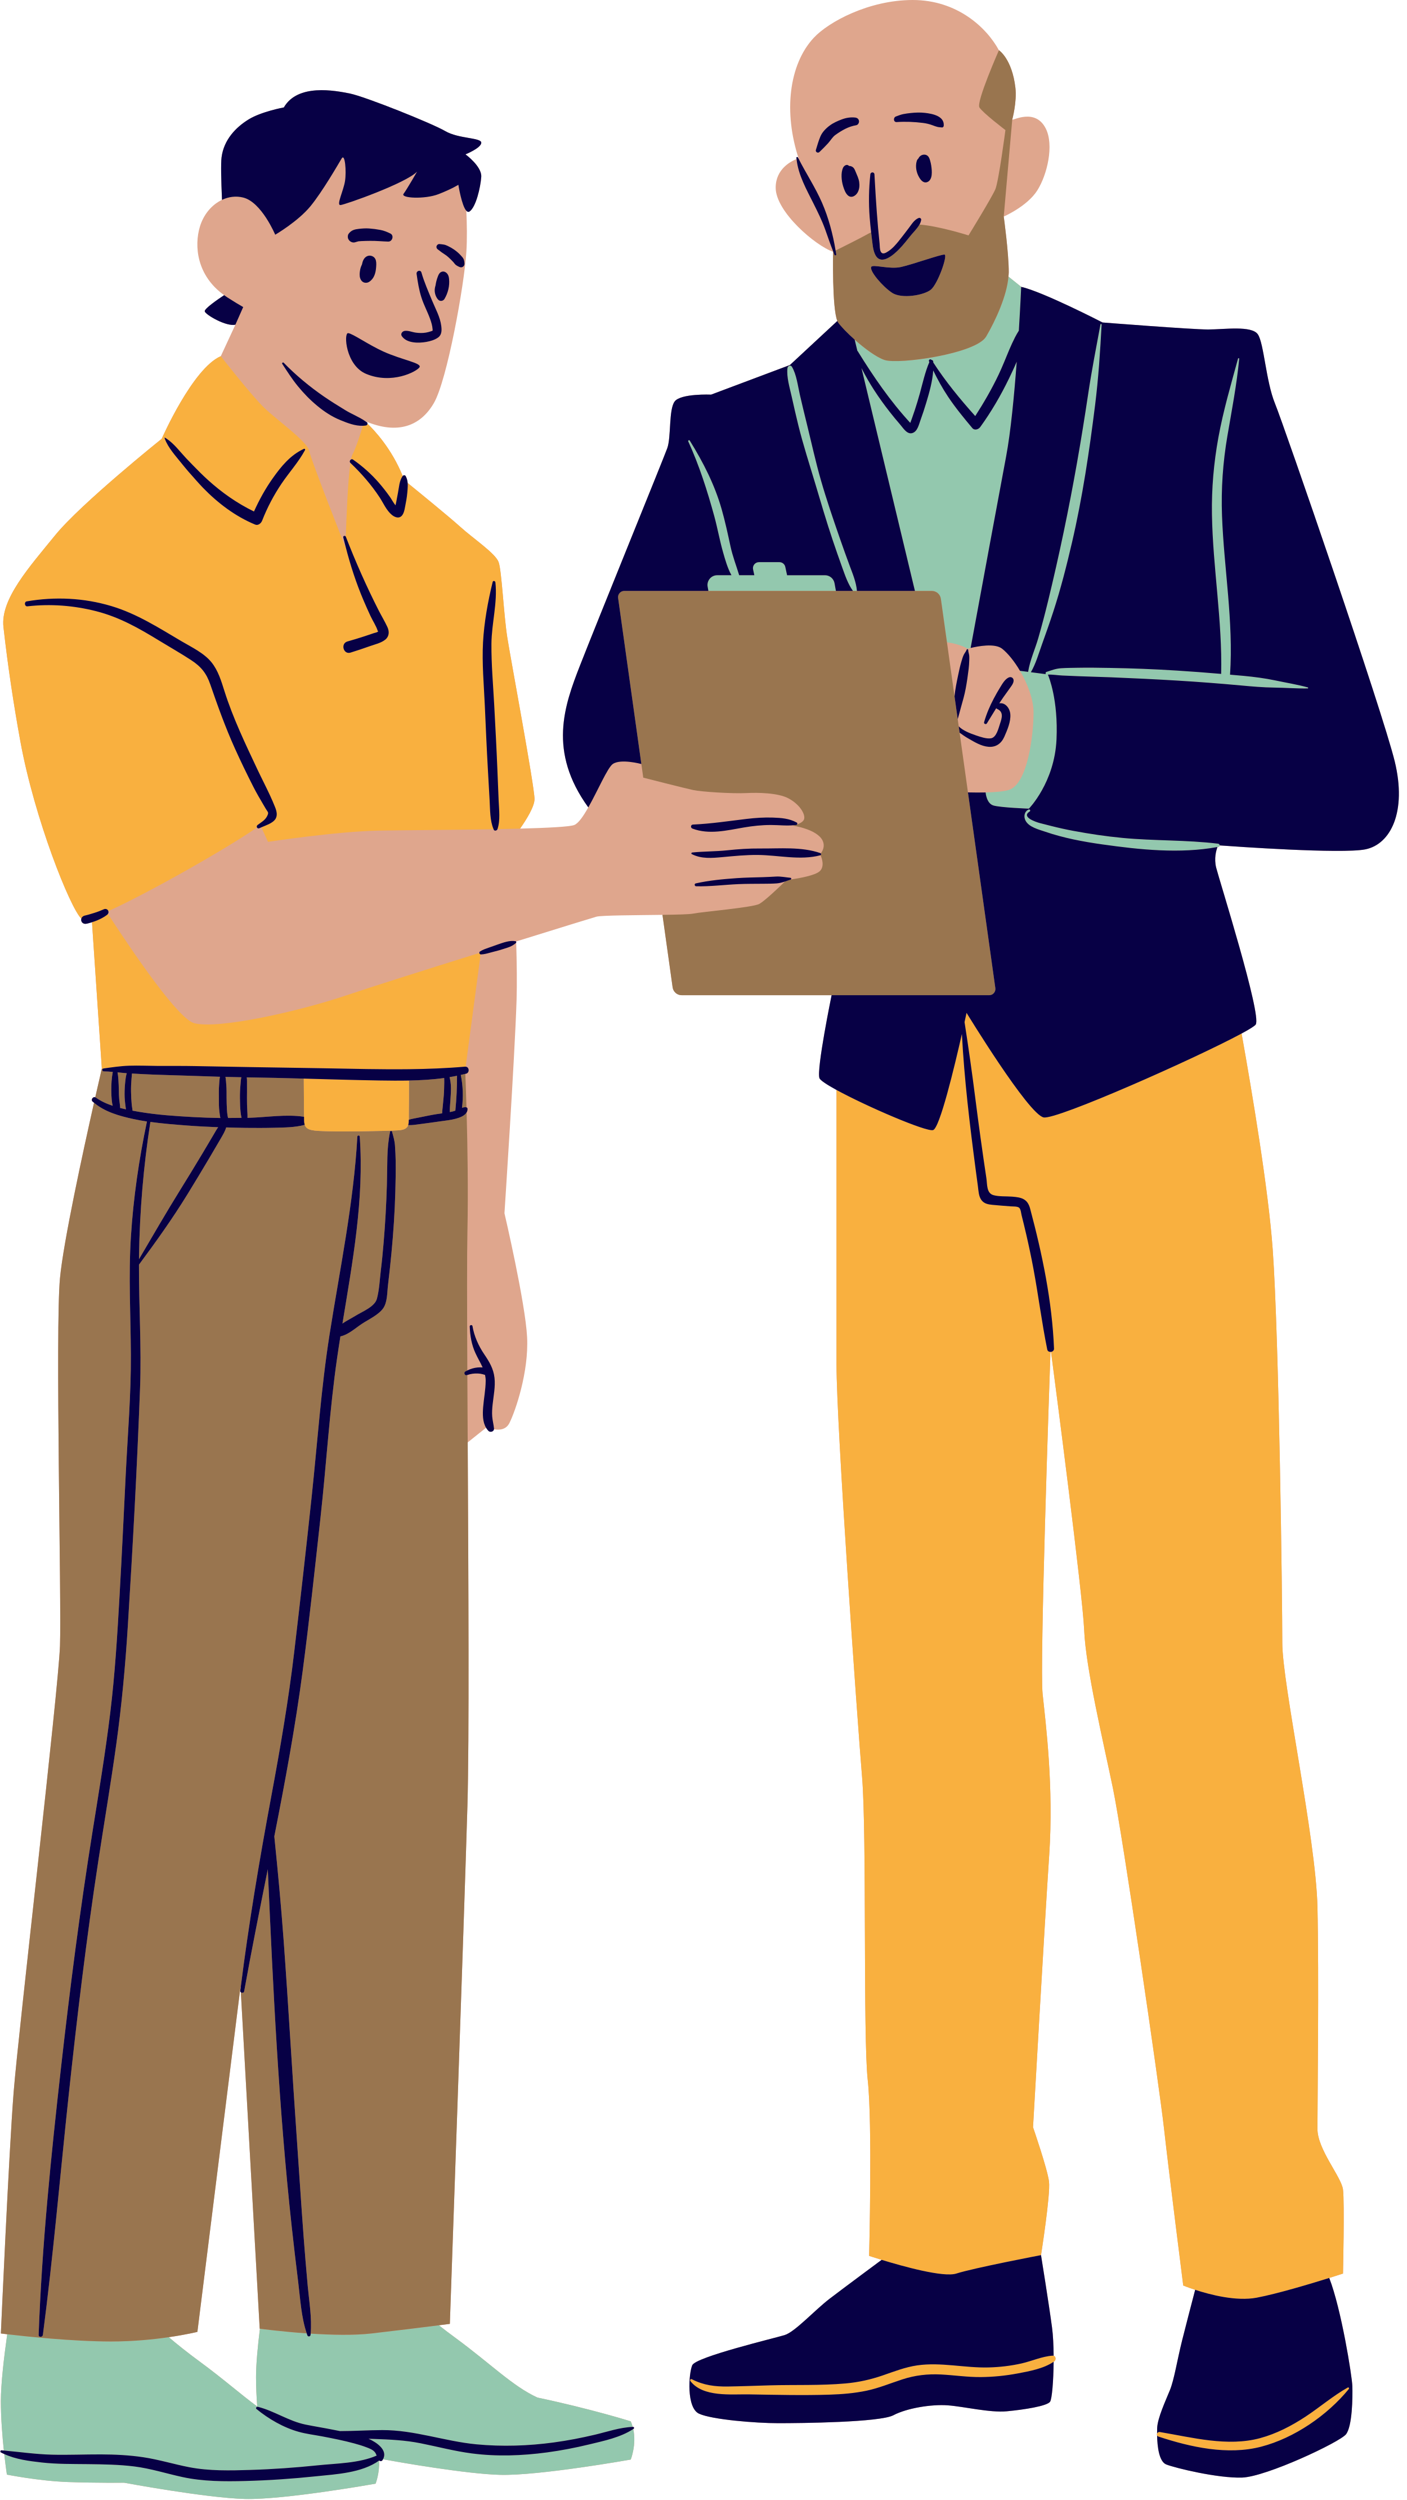 <?xml version="1.0" encoding="UTF-8"?>
<!DOCTYPE svg PUBLIC '-//W3C//DTD SVG 1.0//EN'
          'http://www.w3.org/TR/2001/REC-SVG-20010904/DTD/svg10.dtd'>
<svg height="655.4" preserveAspectRatio="xMidYMid meet" version="1.0" viewBox="-0.1 -0.0 369.1 655.4" width="369.1" xmlns="http://www.w3.org/2000/svg" xmlns:xlink="http://www.w3.org/1999/xlink" zoomAndPan="magnify"
><g id="change1_1"
  ><path d="M365.79,199.633c-3.194-13.175-29.014-87.972-31.41-93.828c-2.396-5.856-2.893-15.74-4.49-18.136 c-1.597-2.396-8.819-1.296-13.078-1.296c-4.259,0-27.683-1.836-27.683-1.836s-15.526-8.013-21.338-9.344l-3.342-2.681 c0.03-0.376,0.081-0.764,0.081-1.123c0-5.17-1.318-14.622-1.318-14.622s6.147-2.655,8.802-6.846 c2.655-4.191,4.395-11.907,2.235-16.207c-2.789-5.555-8.802-1.956-8.802-2.375c0,0,1.256-4.603,0.826-8.319 c-0.884-7.631-4.324-9.852-4.324-9.852s-0.003,0.008-0.004,0.008C258.772,7.292,251.044-0.017,239.289,0 c-11.47,0.016-22.025,5.733-25.909,9.9c-6.58,7.058-7.927,19.593-3.982,31.607c0,0-0.025,0.008-0.051,0.016 c-0.045-0.088-0.096-0.174-0.14-0.263c-0.091-0.181-0.406-0.1-0.389,0.105c0.009,0.112,0.033,0.22,0.045,0.331 c-1.471,0.582-5.479,2.614-5.479,7.501c0,6.373,10.544,15.294,15.063,16.801c0,0-0.301,14.78,1.114,18.142L207.118,95.69 l-20.669,7.758c0,0-7.966-0.337-9.563,1.793c-1.597,2.129-0.886,9.348-1.951,12.276c-1.065,2.928-18.633,46.05-22.892,56.963 c-4.103,10.514-8.446,22.511,2.188,37.179c-1.306,2.308-2.592,4.177-3.679,4.612c-1.158,0.463-6.887,0.756-14.218,0.952 c1.734-2.473,3.787-5.807,3.787-7.746c0-3.353-6.155-36.157-7.128-42.297c-0.973-6.14-1.463-17.512-2.285-19.814 c-0.822-2.302-6.622-6.144-10.075-9.268c-2.886-2.611-11.148-9.339-13.791-11.484c-0.051-0.608-0.19-1.197-0.519-1.8 c-0.17-0.313-0.578-0.277-0.779-0.029c-2.902-7.165-7.412-11.969-9.245-13.722c0.006-0.132-0.022-0.263-0.128-0.345 c-0.154-0.12-0.325-0.213-0.485-0.324c8.609,3.67,14.566,1.233,18.03-4.725c3.493-6.008,7.964-30.877,8.523-39.54 c0.224-3.471,0.155-7.404-0.007-10.882c0.272,0.296,0.562,0.396,0.866,0.182c1.674-1.181,2.855-6.301,3.052-9.058 c0.197-2.757-4.135-5.907-4.135-5.907s4.148-1.674,4.142-3.052c-0.007-1.378-5.914-0.985-9.458-3.052 c-3.544-2.068-21.069-9.058-25.007-9.845c-3.938-0.788-13.685-2.658-17.328,3.643c0,0-5.907,1.083-9.254,3.15 s-6.498,5.316-7.089,9.944c-0.204,1.6-0.105,5.973,0.114,11.141c-2.622,1.238-4.795,3.753-5.779,6.965 c-1.576,5.144-0.812,12.92,6.345,18.019c-1.59,1.053-5.231,3.548-5.092,4.242c0.179,0.886,5.683,4.086,8.046,3.495l-3.835,8.26 c-7.415,3.213-15.499,21.657-15.499,21.657s-21.186,16.973-27.936,25.266c-6.75,8.293-14.399,16.749-13.581,24.061 c1.166,10.422,2.719,20.599,4.453,30.07c3.697,20.181,12.997,43.473,15.982,46.409c-0.136,0.439,0.046,0.951,0.445,1.186 c0.44,0.26,0.874,0.158,1.333,0.036c0.26-0.069,0.52-0.142,0.778-0.218c0.081-0.024,0.157-0.059,0.237-0.084l2.583,38.375 c0,0-0.692,2.956-1.725,7.524c-0.597-0.261-1.233,0.634-0.704,1.118c0.122,0.111,0.256,0.204,0.381,0.31 c-2.924,12.98-8.043,36.515-8.932,46c-1.257,13.413,0.419,84.668,0,96.404C15.216,443.223,4.737,532.501,3.48,548.429 c-1.258,15.928-3.353,63.292-3.353,63.292s0.607,0.078,1.67,0.203c-0.819,5.786-1.67,12.911-1.67,17.558 c0,4.46,0.392,9.245,0.785,12.929c-0.208-0.018-0.414-0.042-0.622-0.059c-0.296-0.024-0.398,0.416-0.149,0.551 c0.284,0.154,0.579,0.287,0.873,0.423c0.361,3.214,0.695,5.396,0.695,5.396s8.422,1.682,16.065,1.946 c7.643,0.263,14.685,0.177,14.685,0.177s21.439,3.995,31.718,4.259c10.278,0.264,34.254-4.01,34.254-4.01s1.088-2.741,0.91-6.045 c0.014-0.01,0.028-0.018,0.042-0.028c0.26,0.241,0.642,0.235,0.861-0.09c0.052-0.078,0.084-0.154,0.127-0.23 c4.296,0.777,21.771,3.851,30.743,4.081c10.278,0.264,34.254-4.01,34.254-4.01s1.549-3.89,0.651-7.994 c0.026-0.017,0.054-0.03,0.079-0.047c0.218-0.145,0.151-0.528-0.14-0.519c-0.027,0.001-0.053,0.005-0.08,0.005 c-0.134-0.488-0.295-0.977-0.51-1.46c0,0-10.347-3.254-24.486-6.235c-6.569-3.018-12.184-8.811-21.604-15.719 c-1.548-1.135-2.966-2.217-4.247-3.226c1.805-0.229,2.876-0.369,2.876-0.369s3.772-106.883,4.611-135.804 c0.493-17,0.261-59.34,0.072-95.275l4.817-3.846c0.178,0.297,0.378,0.582,0.633,0.835c0.448,0.445,1.35,0.202,1.441-0.431 c1.375,0.249,3.161,0.149,4.064-1.656c1.589-3.178,5.085-13.381,4.631-22.459s-5.942-32.52-5.942-32.52s2.724-41.307,3.177-55.912 c0.133-4.276,0.064-9.628-0.099-15.059c0.025-0.067,0.021-0.138-0.006-0.203c-0.001-0.025-0.002-0.05-0.002-0.075 c11.183-3.481,20.173-6.251,21.035-6.488c1.358-0.375,10.391-0.388,17.348-0.485l2.662,19.002c0.166,1.184,1.178,2.064,2.374,2.064 h39.336c0,0-3.993,19.416-3.194,21.735c0.195,0.566,1.934,1.709,4.477,3.1c0,17.341,0,59.147,0,71.988 c0,16.347,5.449,93.051,6.706,108.14c1.257,15.089,0.227,68.094,1.484,79.411c1.257,11.317,0.363,46.106,0.363,46.106 s1.303,0.436,3.291,1.044c0,0-9.832,7.272-13.682,10.217c-3.85,2.946-9.054,8.669-11.759,9.502 c-2.706,0.832-23.31,5.723-24.247,7.909c-0.936,2.185-1.561,11.135,1.769,12.696c3.33,1.561,14.985,2.498,20.813,2.498 c5.827,0,26.64-0.208,30.178-2.081c3.538-1.873,9.99-2.914,14.257-2.602c4.267,0.312,11.031,1.977,15.505,1.561 c4.475-0.416,10.51-1.353,11.343-2.498c0.507-0.698,0.897-5.455,0.937-10.477c0.044-0.03,0.094-0.055,0.138-0.086 c0.531-0.376,0.488-1.322-0.137-1.495c-0.019-2.7-0.145-5.362-0.417-7.402c-0.832-6.244-2.892-18.978-2.892-18.978 s2.515-15.928,2.096-19.281c-0.419-3.353-4.191-14.251-4.191-14.251s3.028-53.232,4.239-71.255 c1.21-18.023-0.885-34.37-1.724-42.334c-0.788-7.483,1.751-80.838,2.061-89.662c0.049,0,0.097,0.007,0.145,0 c1.001,7.635,8.302,63.528,8.692,72.897c0.419,10.06,5.03,29.34,7.545,41.496c2.515,12.155,12.155,77.962,13.413,89.279 c1.257,11.317,5.03,41.077,5.03,41.077s1.223,0.505,3.131,1.129c-1.033,3.951-2.566,9.839-3.41,13.215 c-1.353,5.411-2.081,10.302-3.226,13.112c-1.145,2.81-3.226,7.284-3.33,9.886c-0.017,0.412-0.026,0.915-0.024,1.465 c-0.062,0.157-0.069,0.332,0.005,0.486c0.054,2.904,0.507,6.878,2.412,7.623c2.393,0.937,13.528,3.642,19.876,3.434 s25.6-9.262,27.265-11.343c1.665-2.081,1.769-9.782,1.665-12.696c-0.092-2.585-2.887-20.145-6.059-28.294 c2.192-0.686,3.611-1.151,3.611-1.151s0.419-18.663,0-22.016c-0.419-3.353-6.706-10.479-6.706-15.928c0-5.449,0.419-40.238,0-58.262 c-0.419-18.023-9.221-58.262-9.221-69.159c0-10.898-0.838-79.638-2.515-103.11c-1.122-15.706-5.432-41.343-8.163-56.599 c2.119-1.145,3.476-1.989,3.717-2.369c1.597-2.522-9.583-37.925-10.381-41.119c-0.604-2.416,0.009-4.522,0.344-5.408 c0.099-0.018,0.2-0.027,0.299-0.046c0.227-0.043,0.298-0.206,0.285-0.373c3.661,0.267,31.979,2.28,38.2,1.036 C364.725,221.329,368.984,212.808,365.79,199.633z M51.682,611.301l11.317-90.536l0.022,0.401c-0.031,0.243-0.068,0.485-0.098,0.729 c-0.021,0.167,0.051,0.292,0.16,0.379l4.945,88.19c0,0,0.02,0.003,0.056,0.008c-0.565,4.559-1.021,9.288-1.021,12.688 c0,2.549,0.13,5.199,0.313,7.695c-4.268-3.11-8.824-7.174-15.036-11.73c-3.362-2.466-6.097-4.672-8.171-6.432 C48.78,612.022,51.682,611.301,51.682,611.301z" fill="#dfa68d"
  /></g
  ><g
  ><g id="change2_1"
    ><path d="M263.841,119.647c-1.744,9.245-6.346,34.15-9.312,50.22c-0.49,0.119-0.798,0.208-0.798,0.208 s-1.724-1.189-5.417-1.708l-1.595-11.391c-0.166-1.184-1.179-2.064-2.374-2.064h-4.432l-14.024-58.44 c2.025,4.058,4.555,7.845,7.354,11.43c0.907,1.162,1.844,2.299,2.811,3.411c0.8,0.92,1.825,2.698,3.252,2.194 c1.279-0.452,1.627-2.142,2.034-3.268c0.558-1.541,1.073-3.097,1.545-4.666c0.805-2.674,1.638-5.601,1.826-8.464 c1.153,2.376,2.413,4.668,3.898,6.893c1.916,2.87,4.135,5.567,6.353,8.208c0.601,0.716,1.634,0.362,2.092-0.269 c2.891-3.989,5.383-8.272,7.532-12.703c0.703-1.45,1.402-2.926,2.032-4.423C265.97,103.538,265.047,113.256,263.841,119.647z M238.759,110.699c0.132-0.354,0.262-0.709,0.39-1.065c0.255-0.712,0.501-1.427,0.739-2.145c0.474-1.436,0.912-2.884,1.313-4.342 c0.754-2.743,1.376-5.605,2.494-8.22c-0.025-0.056-0.053-0.111-0.078-0.167c-0.188-0.419,0.324-0.748,0.608-0.425 c0.234,0.018,0.474,0.199,0.494,0.451c0.007,0.083,0.003,0.167,0.008,0.25c3.212,4.961,7.053,9.636,11.009,14.04 c2.261-3.51,4.352-7.118,6.149-10.893c1.023-2.15,1.872-4.359,2.799-6.549c0.456-1.079,0.962-2.157,1.488-3.203 c0.303-0.603,0.654-1.173,1.002-1.744c0.413-6.677,0.618-11.49,0.618-11.49l-3.342-2.681c-0.407,5.047-3.392,11.519-5.849,15.716 c-2.64,4.51-22.89,7.361-26.63,6.151c-2.132-0.69-5.26-3.023-7.863-5.339l0.699,2.915c0.035,0.029,0.069,0.059,0.096,0.102 c4.121,6.666,8.482,13.044,13.795,18.807C238.717,110.809,238.738,110.754,238.759,110.699z M154.465,640.802 c-3.658,0.887-7.357,1.599-11.089,2.099c-6.524,0.875-13.171,1.115-19.713,0.262c-4.503-0.586-8.934-1.762-13.382-2.652 c-4.116-0.824-8.05-0.994-12.234-1.145c-0.483-0.017-0.971-0.031-1.46-0.044c2.067,0.91,5.13,2.967,3.783,5.376 c4.296,0.777,21.771,3.851,30.743,4.081c10.278,0.264,34.254-4.01,34.254-4.01s1.549-3.89,0.651-7.994 C162.652,638.985,158.319,639.867,154.465,640.802z M82.819,649.156c-6.145,0.638-12.32,1.074-18.497,1.234 c-5.547,0.144-11.16,0.139-16.608-1.043c-4.2-0.911-8.293-2.232-12.571-2.767c-4.031-0.504-8.105-0.555-12.161-0.607 c-4.048-0.052-8.135,0.019-12.163-0.436c-3.28-0.371-6.771-0.812-9.806-2.213c0.361,3.214,0.695,5.396,0.695,5.396 s8.422,1.682,16.065,1.946c7.643,0.263,14.685,0.177,14.685,0.177s21.439,3.995,31.718,4.259c10.278,0.264,34.254-4.01,34.254-4.01 s1.088-2.741,0.91-6.045C94.784,648.291,88.178,648.6,82.819,649.156z M26.376,643.424c3.723,0.013,7.451,0.19,11.135,0.745 c4.057,0.61,7.986,1.826,12.009,2.606c5.261,1.02,10.742,0.886,16.074,0.721c5.912-0.182,11.82-0.603,17.702-1.215 c4.914-0.511,10.796-0.524,15.418-2.549c-0.143-0.364-0.298-0.718-0.568-1.008c-0.539-0.58-1.391-0.895-2.111-1.167 c-1.048-0.397-2.124-0.723-3.205-1.016c-2.793-0.756-5.635-1.319-8.477-1.855c-2.014-0.38-4.09-0.629-6.069-1.177 c-3.984-1.103-7.926-3.383-11.1-5.988c-0.275-0.226,0.01-0.627,0.313-0.579c0.009,0.001,0.017-0.005,0.026-0.003 c4.354,1.09,8.122,3.771,12.525,4.665c2.394,0.487,4.81,0.868,7.206,1.346c0.611,0.122,1.229,0.241,1.848,0.362 c3.693,0,7.419-0.251,11.077-0.264c8.454-0.03,16.352,2.936,24.693,3.733c6.756,0.646,13.639,0.415,20.36-0.498 c3.605-0.49,7.183-1.182,10.723-2.019c3.245-0.767,6.569-1.924,9.924-2.048c-0.134-0.488-0.295-0.977-0.51-1.46 c0,0-10.347-3.254-24.486-6.235c-6.569-3.018-12.184-8.811-21.604-15.719c-1.548-1.135-2.966-2.217-4.247-3.226 c-3.654,0.465-10.368,1.304-17.662,2.146c-4.628,0.534-10.615,0.387-15.974,0.042c-0.009,0.1-0.01,0.201-0.02,0.301 c-0.048,0.492-0.683,0.587-0.854,0.116c-0.058-0.16-0.102-0.325-0.157-0.486c-6.403-0.448-11.687-1.143-12.28-1.222 c-0.565,4.559-1.021,9.288-1.021,12.688c0,2.549,0.13,5.199,0.313,7.695c-4.268-3.11-8.824-7.174-15.036-11.73 c-3.362-2.466-6.097-4.672-8.171-6.432c-4,0.581-9.281,1.124-15.122,1.124c-10.16,0-22.779-1.368-27.252-1.893 c-0.819,5.786-1.67,12.911-1.67,17.558c0,4.46,0.392,9.245,0.785,12.929c4.215,0.37,8.338,0.975,12.593,1.086 C17.795,643.607,22.085,643.409,26.376,643.424z M319.474,221.178c-8.348-1.024-16.757-0.723-25.135-1.521 c-4.324-0.412-8.606-1.052-12.874-1.849c-1.933-0.361-3.854-0.783-5.76-1.269c-1.007-0.256-2.017-0.5-3.02-0.769 c-1.039-0.279-4.979-1.59-2.67-3.028c0.327-0.204,0.042-0.673-0.299-0.511c-1.093,0.52-1.327,1.812-0.8,2.862 c0.873,1.742,3.508,2.367,5.189,2.944c4.824,1.657,9.903,2.608,14.942,3.319c9.888,1.395,20.358,2.501,30.239,0.687 c0.099-0.018,0.2-0.027,0.299-0.046c0.227-0.043,0.298-0.206,0.285-0.373C319.855,221.42,319.708,221.206,319.474,221.178z M342.984,180.203c-2.775-0.765-5.707-1.233-8.527-1.831c-2.738-0.58-5.499-0.926-8.284-1.194 c-1.195-0.115-2.393-0.208-3.589-0.315c0,0,0,0,0,0c0.932-13.909-1.593-27.783-2.106-41.66c-0.26-7.045,0.225-13.996,1.415-20.943 c1.154-6.74,2.442-13.402,3.094-20.215c0.017-0.179-0.262-0.208-0.308-0.042c-1.878,6.877-3.879,13.681-5.158,20.706 c-1.213,6.666-1.797,13.362-1.685,20.139c0.23,13.984,2.743,27.798,2.417,41.811c-3.877-0.329-7.756-0.63-11.639-0.873 c-5.862-0.366-11.722-0.602-17.595-0.692c-2.811-0.043-5.627-0.1-8.438-0.042c-1.438,0.03-2.893,0.026-4.328,0.125 c-1.462,0.101-2.458,0.532-3.824,0.965c-0.256,0.081-0.303,0.402-0.176,0.586l-3.919-0.508c1.305-2.209,2.058-4.933,2.908-7.287 c1.025-2.838,2.026-5.684,2.963-8.552c1.944-5.948,3.487-12.022,4.906-18.115c2.766-11.882,4.558-23.972,6.07-36.068 c0.881-7.045,1.332-14.029,1.715-21.112c0.009-0.174-0.275-0.216-0.308-0.042c-1.119,6.036-2.292,12.022-3.201,18.097 c-0.911,6.091-1.89,12.168-2.961,18.233c-2.144,12.139-4.65,24.136-7.56,36.114c-0.793,3.264-1.644,6.514-2.573,9.742 c-0.831,2.888-2.213,5.899-2.683,8.896l-2.133-0.277c2.009,3.41,3.553,7.51,3.553,10.94c0,5.899-1.533,18.787-6.506,20.3 c-1.333,0.406-3.543,0.593-6.057,0.651l-0.005,0.022c0,0,0.21,2.832,2.026,3.391s9.327,0.838,9.327,0.838s6.738-6.859,7.248-18.185 c0.466-10.352-2.014-16.389-2.257-16.954c1.205-0.067,2.601,0.187,3.789,0.235c1.451,0.059,2.902,0.126,4.353,0.184 c2.812,0.113,5.626,0.169,8.438,0.283c5.744,0.231,11.49,0.509,17.228,0.853c5.616,0.337,11.226,0.765,16.828,1.283 c2.921,0.27,5.826,0.525,8.761,0.56c2.905,0.035,5.847,0.273,8.745,0.226C343.102,180.474,343.137,180.246,342.984,180.203z M220.173,140.995c-1.731-4.991-3.442-9.975-4.906-15.052c-1.432-4.964-2.516-10.004-3.754-15.016 c-0.619-2.504-1.228-5.009-1.801-7.524c-0.524-2.3-0.858-5.213-2.062-7.247c-0.345-0.583-1.092-0.262-1.167,0.316 c-0.302,2.318,0.606,5.243,1.107,7.516c0.555,2.519,1.13,5.035,1.748,7.539c1.263,5.117,2.903,10.152,4.412,15.2 c1.476,4.938,2.919,9.896,4.563,14.782c0.822,2.444,1.67,4.879,2.545,7.304c0.795,2.205,1.475,4.222,2.79,6.099h1.061 c-0.22-2.366-1.087-4.392-1.918-6.631C221.891,145.861,221.018,143.432,220.173,140.995z M216.306,150.793h-9.93l-0.474-2.187 c-0.157-0.724-0.797-1.24-1.537-1.24h-5.374c-1.003,0-1.75,0.926-1.538,1.906l0.329,1.52h-3.975 c-0.756-2.498-1.706-4.926-2.266-7.513c-0.713-3.293-1.416-6.589-2.342-9.83c-1.837-6.427-4.843-12.289-8.353-17.944 c-0.156-0.252-0.51-0.033-0.391,0.228c2.871,6.272,5.013,12.977,6.829,19.624c0.855,3.132,1.411,6.338,2.306,9.457 c0.558,1.945,1.163,4.126,2.192,5.977h-3.732c-1.594,0-2.8,1.443-2.518,3.012l0.199,1.106h33.453l-0.363-2.014 C218.604,151.679,217.544,150.793,216.306,150.793z" fill="#93c8ae"
    /></g
    ><g id="change3_1"
    ><path d="M34.464,289.664c-0.114-1.147-0.168-2.306-0.19-3.458c-0.022-1.156,0.031-2.306,0.129-3.458 c0.035-0.409,0.09-0.868,0.107-1.324c1.935,0.12,3.872,0.207,5.808,0.287c2.79,0.116,5.582,0.162,8.372,0.266 c2.971,0.112,5.945,0.212,8.919,0.296c-0.022,0.101-0.054,0.201-0.069,0.303c-0.089,0.6-0.108,1.218-0.159,1.823 c-0.102,1.209-0.057,2.433-0.06,3.646c-0.003,1.121-0.013,2.243,0.133,3.357c0.064,0.488,0.121,1.103,0.259,1.682 c-2.368-0.034-4.736-0.114-7.104-0.246c-4.728-0.263-9.498-0.577-14.171-1.367c-0.578-0.098-1.172-0.202-1.77-0.312 C34.632,290.649,34.509,290.121,34.464,289.664z M31.075,285.692c0.004,0.829,0.023,1.659,0.101,2.485 c0.073,0.772,0.232,1.508,0.242,2.281c0.505,0.129,1.01,0.248,1.516,0.357c-0.033-0.235-0.059-0.47-0.089-0.691 c-0.152-1.101-0.266-2.208-0.264-3.32c0.002-1.116,0.065-2.232,0.189-3.342c0.065-0.583,0.134-1.164,0.276-1.733 c0.031-0.125,0.071-0.254,0.109-0.385c-0.797-0.059-1.609-0.146-2.422-0.23c0.111,0.649,0.196,1.288,0.23,1.968 C31.006,283.95,31.071,284.822,31.075,285.692z M29.461,289.885c-0.129-0.485-0.194-0.989-0.25-1.517 c-0.086-0.825-0.112-1.655-0.119-2.483c-0.013-1.629,0.093-3.286,0.39-4.888c-0.798-0.072-1.594-0.131-2.373-0.138 c-0.39-0.003-0.5-0.581-0.165-0.712c-0.201-0.009-0.331-0.015-0.331-0.015s-0.692,2.956-1.725,7.524 c0.04,0.017,0.08,0.024,0.118,0.052C26.331,288.661,27.859,289.349,29.461,289.885z M59.261,284.4 c0.101,1.123,0.068,2.259,0.078,3.385c0.009,1.048,0.032,2.094,0.095,3.141c0.033,0.548,0.078,1.091,0.181,1.631 c0.034,0.18,0.073,0.351,0.108,0.52c1.182,0.003,2.364-0.01,3.547-0.032c-0.132-0.491-0.2-1.009-0.255-1.507 c-0.131-1.187-0.159-2.393-0.174-3.586c-0.015-1.209,0.031-2.396,0.146-3.599c0.055-0.575,0.07-1.181,0.184-1.747 c0.014-0.07,0.041-0.139,0.059-0.208c-1.4-0.023-2.801-0.056-4.202-0.092c0.02,0.091,0.049,0.18,0.063,0.272 C59.183,283.177,59.206,283.796,59.261,284.4z M64.693,284.353c0.015,1.159,0,2.312-0.008,3.471 c-0.009,1.155,0.026,2.306,0.091,3.459c0.032,0.576,0.075,1.169,0.039,1.749c0.168-0.005,0.336,0.001,0.503-0.005 c4.664-0.146,9.704-0.985,14.34-0.264c-0.02-2.493-0.047-7.047-0.065-10.009c-4.989-0.136-9.979-0.264-14.97-0.326 c0.009,0.06,0.024,0.118,0.031,0.178C64.722,283.179,64.686,283.775,64.693,284.353z M39.346,294.113 c-1.805,11.592-2.801,23.401-2.98,35.131c-0.004,0.285-0.001,0.571-0.004,0.856c3.582-6.088,7.103-12.198,10.836-18.203 c1.958-3.15,3.89-6.316,5.797-9.497c0.984-1.642,1.961-3.288,2.931-4.938c0.403-0.686,0.771-1.356,1.208-1.964 c-2.728-0.101-5.455-0.242-8.176-0.449C45.765,294.807,42.537,294.555,39.346,294.113z M108.142,293.282 c0.671-0.128,1.341-0.261,2.011-0.395c1.398-0.279,2.792-0.584,4.2-0.806c0.51-0.08,1.024-0.147,1.537-0.218 c-0.001-0.512,0.084-1.041,0.129-1.539c0.098-1.073,0.219-2.145,0.305-3.219c0.088-1.103,0.088-2.2,0.121-3.304 c0.012-0.403-0.011-0.805-0.021-1.206c-3.046,0.422-6.147,0.6-9.24,0.663c0.005,2.858,0.002,6.71-0.037,8.527 c-0.014,0.654,0.007,1.239,0.004,1.757C107.474,293.443,107.8,293.347,108.142,293.282z M118.149,286.876 c-0.054,1.112-0.151,2.222-0.225,3.333c-0.027,0.413-0.016,0.865-0.035,1.314c0.177-0.035,0.358-0.055,0.534-0.096 c0.318-0.075,0.625-0.166,0.927-0.271c0.148-1.55,0.272-3.092,0.345-4.656c0.07-1.491,0.094-2.992,0.097-4.489 c-0.648,0.134-1.302,0.245-1.957,0.353c0.104,0.4,0.176,0.818,0.238,1.215C118.242,284.67,118.203,285.779,118.149,286.876z M122.5,360.454c-0.043,0.015-0.088,0.017-0.132,0.033c-0.571,0.21-0.895-0.664-0.402-0.954c0.171-0.101,0.35-0.186,0.528-0.273 c-0.077-16.867-0.105-30.457,0.023-36.333c0.235-10.821,0.022-22.84-0.211-31.305c-0.539,0.929-1.889,1.389-2.868,1.656 c-1.375,0.375-2.807,0.491-4.213,0.702c-1.528,0.229-3.059,0.427-4.59,0.629c-0.758,0.1-1.516,0.199-2.275,0.292 c-0.467,0.057-0.922,0.052-1.38,0.046c-0.271,0.812-0.967,1.282-2.738,1.378c-3.428,0.186-13.943,0.369-18.353,0.234 c-3.703-0.113-5.539-0.14-6.053-1.688c-2.544,0.702-5.373,0.7-7.995,0.769c-2.48,0.066-4.966,0.061-7.447,0.034 c-1.722-0.018-3.444-0.075-5.166-0.125c-0.301,1.055-0.88,1.984-1.464,2.989c-0.962,1.655-1.93,3.306-2.906,4.953 c-1.89,3.191-3.806,6.366-5.748,9.526c-3.942,6.414-8.275,12.47-12.756,18.506c-0.045,10.816,0.686,21.622,0.281,32.436 c-0.779,20.797-1.909,41.619-3.211,62.389c-0.649,10.345-1.595,20.629-3.022,30.897c-1.404,10.103-3.11,20.161-4.659,30.243 c-3.18,20.697-5.666,41.509-7.888,62.329c-2.214,20.75-3.998,41.555-6.705,62.247c-0.09,0.687-1.14,0.736-1.113,0 c0.849-23.489,3.259-46.935,5.891-70.285c2.316-20.548,4.952-41.066,8.217-61.486c1.668-10.431,3.405-20.856,4.68-31.345 c1.241-10.205,1.856-20.462,2.439-30.722c0.601-10.587,1.096-21.18,1.619-31.771c0.515-10.428,1.4-20.883,1.346-31.329 c-0.053-10.341-0.65-20.609,0.01-30.948c0.65-10.181,2.103-20.203,4.21-30.18c-1.205-0.182-2.403-0.395-3.589-0.653 c-3.605-0.785-7.421-1.835-10.293-4.262c-2.924,12.98-8.043,36.515-8.932,46c-1.257,13.413,0.419,84.668,0,96.404 C15.216,443.223,4.737,532.501,3.48,548.429c-1.258,15.928-3.353,63.292-3.353,63.292s0.607,0.078,1.67,0.203 c4.472,0.525,17.091,1.893,27.252,1.893c5.841,0,11.123-0.543,15.122-1.124c4.61-0.67,7.512-1.391,7.512-1.391l11.317-90.536 l0.022,0.401c2.122-16.829,4.919-33.499,8.028-50.171c2.354-12.624,4.542-25.278,6.045-38.035 c1.598-13.558,3.139-27.125,4.579-40.701c1.499-14.124,2.461-28.283,4.667-42.323c2.713-17.26,6.337-34.48,7.306-51.963 c0.022-0.405,0.598-0.401,0.626,0c1.175,16.439-1.884,32.767-4.533,48.987c1.086-0.754,2.342-1.363,3.364-2 c1.788-1.114,5.099-2.378,5.666-4.481c0.648-2.403,0.75-5.111,1.05-7.577c0.295-2.422,0.524-4.853,0.73-7.284 c0.421-4.984,0.692-9.982,0.842-14.981c0.073-2.439,0.063-4.88,0.132-7.319c0.065-2.327,0.249-4.41,0.716-6.656 c0.054-0.258,0.439-0.239,0.503,0c0.362,1.355,0.685,2.317,0.776,3.728c0.086,1.34,0.166,2.683,0.182,4.026 c0.032,2.682-0.022,5.369-0.096,8.05c-0.149,5.365-0.507,10.726-1.02,16.068c-0.268,2.791-0.564,5.581-0.902,8.364 c-0.229,1.883-0.133,4.511-1.286,6.103c-1.271,1.756-3.869,2.906-5.636,4.089c-1.702,1.139-3.521,2.812-5.563,3.246 c-0.295,1.862-0.584,3.722-0.853,5.581c-2.007,13.87-2.821,27.926-4.361,41.857c-1.489,13.472-2.923,26.968-4.699,40.406 c-1.915,14.496-4.593,28.875-7.423,43.227c0.931,9.063,1.777,18.127,2.445,27.215c1.267,17.238,2.223,34.496,3.441,51.737 c0.614,8.695,1.15,17.395,1.81,26.087c0.326,4.297,0.678,8.593,1.076,12.884c0.381,4.109,1.113,8.3,0.763,12.429 c5.359,0.345,11.346,0.492,15.974-0.042c7.294-0.842,14.008-1.681,17.662-2.146c1.805-0.229,2.876-0.369,2.876-0.369 s3.772-106.883,4.611-135.804c0.493-17,0.261-59.34,0.072-95.275C122.558,371.997,122.526,366.053,122.5,360.454z M121.093,290.422 c0.325-0.116,0.657-0.188,1.053-0.171c0.05,0.002,0.081,0.037,0.124,0.053c-0.12-4.161-0.239-7.305-0.299-8.792 c-0.396,0.102-0.798,0.184-1.197,0.275C121.355,284.621,121.46,287.545,121.093,290.422z M76.422,583.646 c-3.403-31.099-4.886-62.378-6.271-93.626c-2.132,10.663-4.282,21.322-6.202,32.013c-0.074,0.412-0.595,0.455-0.865,0.24 l4.945,88.19c0,0,0.02,0.003,0.056,0.008c0.592,0.079,5.877,0.774,12.28,1.222c-1.441-4.258-1.684-8.966-2.231-13.399 C77.531,593.415,76.956,588.533,76.422,583.646z M265.447,31.34l-2.235,25.428c0,0,1.318,9.452,1.318,14.622 c0,0.359-0.051,0.747-0.081,1.123c-0.407,5.047-3.392,11.519-5.849,15.716c-2.64,4.51-22.89,7.361-26.63,6.151 c-2.132-0.69-5.26-3.023-7.863-5.339c-1.965-1.748-3.632-3.487-4.341-4.503c-0.072-0.104-0.14-0.243-0.205-0.397 c-1.416-3.362-1.114-18.142-1.114-18.142s0.027-0.013,0.046-0.023c0.107,0.27,0.197,0.543,0.31,0.811 c0.122,0.289,0.516,0.184,0.47-0.129c-0.047-0.325-0.12-0.655-0.173-0.982c1.716-0.85,6.403-3.184,8.801-4.516 c0.169-0.094,0.35-0.169,0.525-0.254c0.052,0.448,0.097,0.898,0.159,1.344c0.202,1.447,0.264,3.308,0.969,4.62 c1.541,2.871,4.841-0.14,6.237-1.567c1.103-1.128,2.068-2.39,3.064-3.611c0.679-0.834,1.672-1.779,2.251-2.82 c4.994,0.351,12.866,2.839,12.866,2.839s6.16-10.01,7.04-12.1c0.88-2.09,2.64-15.51,2.64-15.51s-5.94-4.51-6.82-5.94 c-0.877-1.425,5.077-14.896,5.116-14.984c0,0,0.004-0.008,0.004-0.008s3.439,2.221,4.324,9.852 C266.704,26.737,265.447,31.34,265.447,31.34z M247.67,66.737c-0.93-0.078-8.294,2.558-11.394,3.255 c-3.101,0.698-7.481-0.812-7.829,0c-0.465,1.085,3.016,5.149,5.496,6.777c2.48,1.628,8.261,0.665,10.121-0.807 C245.925,74.49,248.6,66.815,247.67,66.737z M253.828,207.727l-2.192-15.651l-0.234-1.671l-0.263-1.879l-0.836-5.969l-1.988-14.19 l-1.595-11.391c-0.166-1.184-1.179-2.064-2.374-2.064h-4.432h-15.207h-1.061h-4.459h-33.453H163.67 c-0.992,0-1.755,0.877-1.617,1.859l6.596,47.091c0,0,10.94,2.796,13.119,3.255c2.179,0.459,10.211,0.978,13.99,0.786 c2.819-0.143,8.204-0.099,10.976,1.386c3.276,1.755,4.661,4.588,4.005,5.68c-0.33,0.551-1.067,0.915-1.717,1.142 c-0.04,0.077-0.098,0.142-0.197,0.157c-0.156,0.023-0.309,0.022-0.464,0.04c-0.312,0.078-0.535,0.118-0.535,0.118 s6.426,0.913,7.865,3.933c0.744,1.561-0.094,2.874-0.478,3.358c0.146,0.136,0.14,0.378-0.059,0.468 c0.321,0.723,1.136,2.917-0.192,4.184c-1.201,1.147-5.514,1.884-7.597,2.181c-0.019,0.013-0.028,0.032-0.053,0.041 c-0.491,0.163-0.992,0.343-1.497,0.507c-1.277,1.242-5.268,5.073-6.729,5.864c-1.748,0.947-14.856,2.039-17.405,2.549 c-0.91,0.182-4.134,0.262-7.995,0.316l2.662,19.002c0.166,1.184,1.178,2.064,2.374,2.064h39.336h41.34 c0.992,0,1.755-0.877,1.617-1.859L253.828,207.727z" fill="#99754f"
    /></g
    ><g id="change4_1"
    ><path d="M130.708,147.366c-0.822-2.302-6.622-6.144-10.075-9.268c-2.886-2.611-11.148-9.339-13.791-11.484 c0.044,0.53,0.023,1.074-0.018,1.661c-0.091,1.276-0.247,2.532-0.509,3.784c-0.195,0.937-0.304,2.185-0.873,2.976 c-0.737,1.025-1.916,0.624-2.732-0.046c-1.447-1.187-2.237-3.107-3.248-4.643c-2.154-3.273-4.793-6.291-7.63-8.989 c-0.686,4.558-1.062,14.468-1.212,19.344c0.001,0.003,0.004,0.003,0.005,0.006c2.534,6.52,5.41,13.018,8.58,19.254 c0.751,1.477,1.628,2.912,2.322,4.415c0.538,1.165,0.502,2.427-0.535,3.288c-1.084,0.901-2.803,1.271-4.107,1.74 c-1.665,0.598-3.345,1.152-5.035,1.676c-1.865,0.578-2.677-2.386-0.805-2.919c1.521-0.433,3.035-0.89,4.538-1.382 c0.795-0.26,1.589-0.527,2.379-0.801c0.273-0.095,0.839-0.18,1.052-0.371c0.092-0.082,0.134-0.112,0.165-0.131 c-0.053,0.028-0.142,0.049-0.185-0.089c-0.416-1.319-1.304-2.627-1.89-3.886c-0.608-1.307-1.196-2.623-1.764-3.948 c-2.005-4.68-3.537-9.423-4.79-14.32c-0.005,0.185-0.007,0.291-0.007,0.291s-9.044-22.856-9.537-25.323 c-0.493-2.467-8.222-7.893-11.675-11.181c-3.453-3.289-11.51-13.648-11.51-13.648c-7.415,3.213-15.499,21.657-15.499,21.657 s-21.186,16.973-27.936,25.266c-6.75,8.293-14.399,16.749-13.581,24.061c1.166,10.422,2.719,20.599,4.453,30.07 c3.697,20.181,12.997,43.473,15.982,46.409c0.023-0.074,0.034-0.151,0.077-0.218c0.181-0.288,0.412-0.476,0.74-0.573 c0.14-0.041,0.286-0.069,0.428-0.104c0.246-0.062,0.491-0.127,0.734-0.195c0.477-0.134,0.949-0.283,1.422-0.428 c0.458-0.141,0.911-0.298,1.355-0.478c0.007-0.003,0.036-0.015,0.063-0.026c0.029-0.013,0.076-0.032,0.085-0.036 c0.151-0.065,0.302-0.129,0.455-0.188c0.105-0.04,0.209-0.082,0.313-0.125c0.011-0.005,0.015-0.006,0.033-0.014 c0.05-0.022,0.1-0.044,0.149-0.066c0.437-0.195,0.894-0.117,1.166,0.306c0.034,0.053,0.039,0.108,0.058,0.162 c10.619-4.833,30.537-16.116,39.004-21.917c-0.115-0.2-0.096-0.482,0.154-0.667c0.964-0.713,1.979-1.254,2.512-2.346 c0.481-0.986,0.211-0.952-0.327-1.835c-0.183-0.301-0.359-0.607-0.538-0.911c-0.952-1.62-1.911-3.239-2.763-4.914 c-1.705-3.352-3.348-6.738-4.891-10.168c-2.457-5.462-4.456-11.017-6.403-16.667c-1.008-2.926-2.401-4.656-4.982-6.347 c-2.73-1.789-5.573-3.395-8.357-5.096c-5.327-3.254-10.437-6.179-16.549-7.744c-5.924-1.517-12.016-1.979-18.093-1.288 c-0.742,0.084-0.901-1.173-0.176-1.298c7.413-1.282,15.008-0.923,22.225,1.238c6.685,2.002,12.431,5.708,18.393,9.218 c2.655,1.563,5.87,3.074,7.843,5.505c1.769,2.179,2.581,4.949,3.414,7.582c2.215,6.993,5.463,13.772,8.587,20.398 c0.573,1.215,1.174,2.426,1.774,3.64c1.046,2.116,2.084,4.242,2.939,6.424c0.415,1.059,0.709,2.277-0.077,3.249 c-0.77,0.952-2.348,1.457-3.547,1.974l1.753,3.807c0,0,17.876-2.734,29.022-2.944c5.825-0.11,18.711-0.163,30.141-0.368 c-0.971-2.255-0.9-5.16-1.036-7.571c-0.153-2.716-0.306-5.432-0.459-8.148c-0.313-5.553-0.553-11.109-0.799-16.666 c-0.243-5.51-0.77-11.097-0.471-16.61c0.286-5.257,1.277-10.707,2.528-15.813c0.106-0.432,0.676-0.284,0.718,0.097 c0.587,5.322-0.993,10.748-1.039,16.083c-0.047,5.407,0.452,10.846,0.737,16.243c0.294,5.555,0.593,11.108,0.819,16.666 c0.111,2.716,0.221,5.432,0.332,8.148c0.097,2.395,0.476,5.253-0.304,7.55c0,0.001-0.001,0.001-0.001,0.002 c2.051-0.039,4.043-0.083,5.932-0.133c1.734-2.473,3.787-5.807,3.787-7.746c0-3.353-6.155-36.157-7.128-42.297 C132.021,161.04,131.53,149.669,130.708,147.366z M79.92,117.982c-1.706,3.165-4.102,5.761-6.117,8.736 c-2.069,3.055-3.794,6.332-5.136,9.768c-0.261,0.668-1.03,1.363-1.823,1.035c-5.219-2.16-9.758-5.603-13.68-9.632 c-0.624-0.641-1.216-1.313-1.817-1.976c-1.334-1.471-2.635-2.974-3.876-4.522c-1.494-1.863-3.518-4.081-4.328-6.362 c-0.022-0.063-0.054-0.125-0.074-0.188c-0.024-0.074,0.064-0.134,0.128-0.098c0.151,0.086,0.295,0.19,0.442,0.287 c1.926,1.272,3.544,3.458,5.093,5.101c0.566,0.6,1.143,1.188,1.717,1.78c1.289,1.33,2.596,2.643,3.97,3.888 c3.677,3.333,7.667,6.134,12.108,8.291c1.379-3.058,2.991-5.991,4.942-8.735c2.23-3.137,4.605-6.054,8.142-7.681 C79.812,117.581,80.034,117.772,79.92,117.982z M91.985,120.453c0.114-0.582,0.236-1.021,0.366-1.264 c0.945-1.771,2.14-5.567,2.741-7.572c0.288-0.01,0.576-0.037,0.864-0.085c0.211-0.035,0.334-0.255,0.343-0.469 c1.834,1.753,6.343,6.558,9.245,13.722c-0.009,0.012-0.024,0.017-0.032,0.029c-0.891,1.322-0.916,2.886-1.221,4.416 c-0.151,0.761-0.281,1.525-0.432,2.286c-0.063,0.32-0.132,0.639-0.203,0.958c-0.569-0.689-1.004-1.56-1.474-2.226 c-0.889-1.26-1.841-2.478-2.85-3.644c-2.028-2.343-4.298-4.356-6.836-6.131C92.32,120.351,92.136,120.368,91.985,120.453z M305.266,558.069c-1.258-11.317-10.898-77.123-13.413-89.279c-2.515-12.155-7.126-31.436-7.545-41.496 c-0.39-9.369-7.691-65.262-8.692-72.897c0.421-0.061,0.81-0.369,0.79-0.873c-0.494-12.363-3.08-24.741-6.264-36.675 c-0.687-2.575-2.231-2.954-4.715-3.15c-1.515-0.12-3.444,0.02-4.904-0.389c-1.862-0.52-1.615-2.815-1.863-4.462 c-1.048-6.967-2.016-13.946-2.902-20.935c-0.846-6.674-1.79-13.326-2.826-19.971c0.331-1.504,0.528-2.427,0.528-2.427 s16.237,26.618,20.23,27.417c3.391,0.678,39.978-15.541,51.916-21.993c2.731,15.256,7.041,40.892,8.163,56.599 c1.677,23.472,2.515,92.213,2.515,103.11c0,10.898,8.802,51.136,9.221,69.159c0.419,18.023,0,52.813,0,58.262 c0,5.449,6.287,12.574,6.706,15.928c0.419,3.353,0,22.016,0,22.016s-1.418,0.465-3.611,1.151 c-4.862,1.521-13.535,4.129-19.023,5.172c-5.36,1.018-12.225-0.777-16.15-2.061c-1.907-0.624-3.131-1.129-3.131-1.129 S306.524,569.386,305.266,558.069z M226.047,465.857c-1.257-15.089-6.706-91.793-6.706-108.14c0-12.841,0-54.647,0-71.988 c7.878,4.31,23.524,11.024,25.335,10.526c1.741-0.479,5.589-16.489,7.563-25.207c0.626,11.921,2.064,23.776,3.622,35.616 c0.188,1.432,0.377,2.865,0.574,4.296c0.167,1.21,0.182,2.652,0.951,3.667c0.692,0.914,1.708,1.105,2.787,1.216 c1.631,0.167,3.271,0.272,4.904,0.407c0.6,0.05,1.724-0.044,2.199,0.375c0.423,0.372,0.491,1.417,0.627,1.958 c0.423,1.679,0.831,3.361,1.221,5.048c0.688,2.974,1.32,5.96,1.88,8.96c1.313,7.046,2.199,14.149,3.625,21.175 c0.09,0.445,0.462,0.635,0.842,0.633c-0.309,8.825-2.848,82.179-2.061,89.662c0.838,7.964,2.934,24.311,1.724,42.334 c-1.21,18.023-4.239,71.255-4.239,71.255s3.772,10.898,4.191,14.251c0.419,3.353-2.096,19.281-2.096,19.281 s-17.604,3.353-22.215,4.831c-3.383,1.084-14.112-1.918-19.591-3.594c-1.989-0.609-3.291-1.044-3.291-1.044 s0.894-34.789-0.363-46.106C226.274,533.951,227.305,480.946,226.047,465.857z M125.981,250.186l-3.926,29.446 c-0.043-0.002-0.077-0.018-0.123-0.014c-4.904,0.429-9.828,0.613-14.758,0.672c-7.371,0.088-14.755-0.11-22.105-0.241 c-1.831-0.033-3.662-0.059-5.493-0.089c-9.583-0.157-19.166-0.292-28.749-0.491c-3.136-0.065-6.271-0.016-9.406-0.036 c-2.549-0.016-5.105-0.143-7.653-0.057c-2.322,0.078-4.487,0.413-6.759,0.73c-0.03,0.004-0.038,0.03-0.063,0.04 c-0.201-0.009-0.331-0.015-0.331-0.015l-2.583-38.375c0.452-0.141,0.898-0.288,1.336-0.473c0.919-0.388,1.789-0.825,2.586-1.429 c0.099-0.075,0.182-0.168,0.253-0.27c7.317,11.231,18.538,27.551,22.637,28.644c6.287,1.677,27.664-3.144,40.029-7.335 c5.928-2.01,20.733-6.688,34.775-11.08C125.655,249.999,125.768,250.161,125.981,250.186z M107.145,291.785 c-0.014,0.654,0.007,1.239,0.004,1.757c-0.004,0.546-0.037,1.015-0.167,1.405c-0.271,0.812-0.967,1.282-2.738,1.378 c-3.428,0.186-13.943,0.369-18.353,0.234c-3.703-0.113-5.539-0.14-6.053-1.688c-0.098-0.296-0.166-0.628-0.17-1.047 c-0.003-0.28-0.006-0.651-0.009-1.06c-0.02-2.493-0.047-7.047-0.065-10.009c6.599,0.181,13.197,0.379,19.797,0.489 c2.564,0.043,5.175,0.068,7.792,0.014C107.186,286.116,107.184,289.969,107.145,291.785z M353.738,626.277 c-5.665,6.918-14.296,12.859-22.99,15.119c-8.788,2.285-18.485,0.136-26.918-2.64c-0.196-0.065-0.322-0.182-0.388-0.319 c-0.074-0.153-0.067-0.328-0.005-0.486c0.101-0.259,0.361-0.464,0.726-0.403c8.517,1.425,17.751,3.917,26.304,1.604 c4.265-1.154,8.235-3.209,11.912-5.631c3.734-2.46,7.173-5.429,11.064-7.627C353.697,625.751,353.905,626.072,353.738,626.277z M276.438,619.057c-0.044,0.031-0.094,0.055-0.138,0.086c-2.645,1.806-6.396,2.483-9.489,3.065 c-3.152,0.592-6.377,0.911-9.583,0.941c-3.504,0.034-6.977-0.498-10.47-0.678c-3.504-0.18-6.798,0.197-10.137,1.282 c-3.134,1.018-6.173,2.29-9.409,2.971c-3.169,0.667-6.416,0.926-9.648,1.032c-7.057,0.231-14.123,0.042-21.181-0.071 c-4.726-0.076-12.041,0.791-15.364-3.475c-0.213-0.274,0.047-0.663,0.379-0.492c3.06,1.573,6.071,1.957,9.483,1.903 c3.648-0.057,7.298-0.205,10.945-0.306c6.615-0.183,13.301,0.087,19.896-0.497c3.334-0.295,6.539-1.001,9.702-2.087 c2.991-1.026,5.944-2.194,9.091-2.648c6.215-0.896,12.481,0.706,18.721,0.539c2.925-0.078,5.815-0.406,8.669-1.055 c2.691-0.612,5.36-1.841,8.118-2.034c0.103-0.007,0.193,0.005,0.276,0.028C276.925,617.735,276.969,618.681,276.438,619.057z" fill="#f9b03f"
    /></g
    ><g id="change5_1"
    ><path d="M354.66,625.457c0.104,2.914,0,10.614-1.665,12.696c-1.665,2.081-20.917,11.135-27.265,11.343 s-17.483-2.498-19.876-3.434c-1.906-0.746-2.359-4.72-2.412-7.623c0.066,0.137,0.192,0.254,0.388,0.319 c8.434,2.776,18.13,4.925,26.918,2.64c8.693-2.26,17.324-8.201,22.99-15.119c0.168-0.205-0.04-0.526-0.295-0.382 c-3.89,2.198-7.329,5.168-11.064,7.627c-3.677,2.422-7.646,4.477-11.912,5.631c-8.553,2.313-17.787-0.178-26.304-1.604 c-0.366-0.061-0.625,0.144-0.726,0.403c-0.002-0.55,0.008-1.053,0.024-1.465c0.104-2.602,2.185-7.076,3.33-9.886 c1.145-2.81,1.873-7.701,3.226-13.112c0.844-3.377,2.377-9.264,3.41-13.215c3.925,1.284,10.791,3.079,16.15,2.061 c5.489-1.043,14.162-3.651,19.023-5.172C351.773,605.312,354.567,622.872,354.66,625.457z M129.624,361.206 c-0.268-2.423-1.368-4.228-2.712-6.212c-1.485-2.191-2.635-4.742-3.067-7.36c-0.067-0.407-0.734-0.31-0.718,0.097 c0.097,2.461,0.468,4.75,1.501,7.001c0.607,1.323,1.332,2.499,1.878,3.739c-0.43-0.026-0.86-0.029-1.268,0.007 c-0.958,0.085-1.884,0.359-2.743,0.782c-0.178,0.087-0.357,0.172-0.528,0.273c-0.493,0.29-0.169,1.164,0.402,0.954 c0.043-0.016,0.088-0.018,0.132-0.033c0.888-0.308,1.796-0.433,2.738-0.393c0.475,0.02,0.847,0.077,1.313,0.196 c0.2,0.051,0.397,0.116,0.593,0.184c0.1,0.496,0.17,1.008,0.165,1.561c-0.021,2.328-0.489,4.611-0.669,6.925 c-0.136,1.748-0.161,3.804,0.768,5.354c0.178,0.297,0.378,0.582,0.633,0.835c0.448,0.445,1.35,0.202,1.441-0.431 c0.008-0.056,0.02-0.11,0.014-0.172c-0.099-1.074-0.398-2.122-0.478-3.197c-0.08-1.067,0-2.14,0.116-3.201 C129.383,365.819,129.881,363.524,129.624,361.206z M128.195,248.402c-0.816,0.289-1.64,0.546-2.371,1.024 c-0.139,0.091-0.184,0.242-0.177,0.387c0.008,0.186,0.121,0.348,0.335,0.373c0.02,0.002,0.031,0.018,0.053,0.018 c0.87-0.018,1.689-0.262,2.523-0.484c0.762-0.203,1.528-0.393,2.286-0.608c0.759-0.215,1.508-0.472,2.261-0.71 c0.756-0.239,1.585-0.668,2.158-1.232c0.025-0.025,0.038-0.058,0.05-0.091c0.025-0.067,0.021-0.138-0.006-0.203 c-0.01-0.023-0.018-0.046-0.034-0.065c-0.031-0.037-0.071-0.067-0.126-0.076c-1.578-0.279-3.244,0.381-4.718,0.877 C129.681,247.862,128.939,248.138,128.195,248.402z M213.332,53.398c1.084,2.171,2.186,4.385,3.007,6.669 c0.713,1.983,1.376,3.956,2.153,5.908c0.107,0.27,0.197,0.543,0.31,0.811c0.122,0.289,0.516,0.184,0.47-0.129 c-0.047-0.325-0.12-0.655-0.173-0.982c-0.692-4.244-1.847-8.605-3.557-12.526c-1.749-4.012-4.215-7.722-6.195-11.628 c-0.045-0.088-0.096-0.174-0.14-0.263c-0.091-0.181-0.406-0.1-0.389,0.105c0.009,0.112,0.033,0.22,0.045,0.331 C209.296,45.879,211.479,49.686,213.332,53.398z M203.484,229.789c-1.171,0.067-2.341,0.128-3.513,0.162 c-2.265,0.066-4.531,0.095-6.793,0.254c-3.579,0.252-7.265,0.591-10.766,1.379c-0.431,0.097-0.321,0.741,0.102,0.752 c3.708,0.091,7.385-0.4,11.086-0.563c2.185-0.096,4.372-0.076,6.559-0.097c1.174-0.012,2.36-0.009,3.531-0.099 c0.718-0.055,1.427-0.251,2.126-0.479c0.505-0.165,1.006-0.344,1.497-0.507c0.025-0.008,0.033-0.028,0.053-0.041 c0.189-0.123,0.129-0.415-0.118-0.438C206.009,229.998,204.727,229.718,203.484,229.789z M215.114,224.211 c0.018-0.005,0.024-0.02,0.04-0.027c0.199-0.09,0.204-0.332,0.059-0.468c-0.03-0.028-0.056-0.06-0.099-0.075 c-5.002-1.722-10.594-1.163-15.806-1.21c-2.905-0.026-5.756,0.172-8.644,0.477c-3.058,0.323-6.131,0.261-9.172,0.574 c-0.203,0.021-0.333,0.309-0.114,0.421c2.527,1.297,5.281,1.041,8.054,0.787c3.107-0.285,6.154-0.596,9.278-0.566 C204.109,224.173,209.813,225.605,215.114,224.211z M202.667,214.33c-2.304-0.08-4.598,0.074-6.886,0.346 c-4.698,0.559-9.353,1.276-14.086,1.481c-0.628,0.027-0.706,0.847-0.143,1.059c4.386,1.653,9.034,0.467,13.487-0.293 c2.36-0.403,4.722-0.655,7.119-0.651c2.094,0.004,4.126,0.264,6.202,0.034c0.155-0.017,0.309-0.016,0.464-0.04 c0.099-0.015,0.157-0.079,0.197-0.157c0.082-0.159,0.05-0.389-0.114-0.479C206.945,214.557,204.872,214.407,202.667,214.33z M214.861,39.854c0.77-0.748,1.534-1.492,2.257-2.287c0.686-0.753,1.176-1.663,1.952-2.21c1.66-1.17,3.395-2.199,5.432-2.527 c0.497-0.08,0.804-0.671,0.735-1.126c-0.081-0.538-0.485-0.834-1.008-0.89c-1.203-0.128-2.349,0.06-3.479,0.478 c-1.106,0.409-2.254,0.919-3.202,1.629c-0.997,0.747-1.959,1.719-2.446,2.886c-0.476,1.14-0.815,2.323-1.171,3.504 C213.767,39.856,214.471,40.233,214.861,39.854z M235.133,31.999c2.31-0.155,4.622-0.06,6.916,0.231 c0.855,0.108,1.684,0.307,2.491,0.608c0.424,0.158,0.847,0.33,1.286,0.432c0.407,0.095,0.784,0.102,1.193,0.142 c0.257,0.025,0.434-0.229,0.452-0.452c0.21-2.551-2.973-3.14-4.89-3.366c-1.258-0.149-2.524-0.102-3.782,0.035 c-0.653,0.071-1.31,0.154-1.954,0.284c-0.654,0.132-1.286,0.392-1.912,0.618C234.193,30.797,234.236,32.059,235.133,31.999z M259.867,193.546c-1.17,0.195-2.837-0.392-3.929-0.762c-1.461-0.494-3.452-1.247-4.536-2.379l0.234,1.671 c0.751,0.558,1.528,1.082,2.338,1.547c1.602,0.92,3.337,1.99,5.218,2.148c1.998,0.168,3.393-0.865,4.181-2.65 c0.771-1.748,1.729-3.96,1.565-5.908c-0.129-1.529-1.293-3.105-2.893-2.832c0.064-0.098,0.123-0.199,0.187-0.297 c0.588-0.9,1.203-1.783,1.845-2.646c0.32-0.431,0.622-0.875,0.936-1.311c0.364-0.507,0.674-0.913,0.775-1.543 c0.125-0.775-0.559-1.312-1.278-0.982c-0.991,0.455-1.653,1.653-2.219,2.56c-0.603,0.966-1.162,1.961-1.695,2.967 c-1.057,1.996-1.919,4.016-2.535,6.191c-0.125,0.441,0.496,0.694,0.731,0.308c0.809-1.327,1.622-2.657,2.449-3.976 c0.06,0.079,0.136,0.151,0.248,0.2c1.731,0.755,1.263,2.35,0.766,3.806C261.854,190.839,261.333,193.301,259.867,193.546z M253.892,170.379c0.005-0.244-0.336-0.272-0.41-0.055c-0.158,0.463-0.505,0.836-0.723,1.264c-0.283,0.554-0.452,1.185-0.633,1.777 c-0.37,1.207-0.624,2.425-0.882,3.659c-0.381,1.824-0.767,3.672-0.941,5.533l0.836,5.969c0.067-0.251,0.146-0.5,0.212-0.741 c0.206-0.756,0.402-1.515,0.613-2.27c0.473-1.684,0.949-3.29,1.27-5.016c0.316-1.702,0.57-3.433,0.773-5.153 c0.085-0.718,0.134-1.453,0.155-2.176c0.013-0.444,0.037-0.954-0.019-1.396C254.082,171.304,253.883,170.865,253.892,170.379z M228.447,69.993c-0.465,1.085,3.016,5.149,5.496,6.777c2.48,1.628,8.261,0.665,10.121-0.807c1.86-1.473,4.536-9.148,3.606-9.225 c-0.93-0.078-8.294,2.558-11.394,3.255C233.175,70.69,228.795,69.18,228.447,69.993z M224.401,45.13 c0.305,0.735,0.753,1.659,0.885,2.547c0.138,0.924,0.079,1.843-0.353,2.688c-0.497,0.973-1.715,1.727-2.66,0.81 c-0.61-0.593-0.947-1.564-1.193-2.356c-0.247-0.799-0.382-1.644-0.409-2.48c-0.025-0.804,0.056-1.649,0.401-2.387 c0.258-0.552,1.045-1.041,1.541-0.452c0.001,0.001,0,0.002,0.001,0.002c0.431-0.008,0.854,0.143,1.173,0.473 C224.09,44.289,224.272,44.82,224.401,45.13z M223.179,45.388c0,0.006,0,0.005,0,0.009c0,0,0,0,0,0 C223.178,45.392,223.179,45.394,223.179,45.388z M243.033,47.772c-0.969,0.263-1.628-0.621-2.048-1.354 c-0.359-0.627-0.608-1.326-0.718-2.041c-0.11-0.717-0.085-1.486,0.132-2.184c0.08-0.259,0.234-0.48,0.434-0.656 c0.007-0.015,0.006-0.033,0.013-0.048c0.413-0.894,1.649-1.3,2.426-0.607c0.378,0.337,0.518,0.843,0.653,1.314 c0.11,0.384,0.196,0.775,0.258,1.169c0.131,0.834,0.211,1.697,0.117,2.539C244.214,46.67,243.85,47.55,243.033,47.772z M241.933,42.178c-0.004-0.012-0.008-0.024-0.013-0.036c0.004,0.011,0.007,0.022,0.011,0.033 C241.932,42.176,241.933,42.176,241.933,42.178z M242.537,42.322c-0.011-0.009-0.034,0.004-0.022,0.037 c0.001-0.001,0.003-0.003,0.004-0.004C242.519,42.342,242.523,42.331,242.537,42.322z M365.79,199.633 c-3.194-13.175-29.014-87.972-31.41-93.828c-2.396-5.856-2.893-15.74-4.49-18.136c-1.597-2.396-8.819-1.296-13.078-1.296 c-4.259,0-27.683-1.836-27.683-1.836s-15.526-8.013-21.338-9.344c0,0-0.205,4.814-0.618,11.49 c-0.348,0.571-0.699,1.141-1.002,1.744c-0.526,1.047-1.032,2.124-1.488,3.203c-0.927,2.19-1.776,4.399-2.799,6.549 c-1.797,3.776-3.888,7.383-6.149,10.893c-3.956-4.404-7.796-9.079-11.009-14.04c-0.005-0.083-0.002-0.167-0.008-0.25 c-0.02-0.252-0.26-0.433-0.494-0.451c-0.284-0.323-0.797,0.007-0.608,0.425c0.025,0.056,0.053,0.111,0.078,0.167 c-1.118,2.616-1.74,5.477-2.494,8.22c-0.401,1.458-0.839,2.906-1.313,4.342c-0.237,0.718-0.483,1.433-0.739,2.145 c-0.128,0.356-0.257,0.711-0.39,1.065c-0.02,0.055-0.042,0.11-0.062,0.166c-5.313-5.763-9.673-12.141-13.795-18.807 c-0.026-0.042-0.061-0.073-0.096-0.102l-0.699-2.915c-1.965-1.748-3.632-3.487-4.341-4.503c-0.072-0.104-0.14-0.243-0.205-0.397 L207.118,95.69l-20.669,7.758c0,0-7.966-0.337-9.563,1.793c-1.597,2.129-0.886,9.348-1.951,12.276 c-1.065,2.928-18.633,46.05-22.892,56.963c-4.103,10.514-8.446,22.511,2.188,37.179c2.484-4.392,5.037-10.407,6.416-11.372 c2.103-1.472,7.501,0,7.501,0l0.501,3.574l-6.596-47.091c-0.138-0.982,0.625-1.859,1.617-1.859h22.064l-0.199-1.106 c-0.283-1.569,0.923-3.012,2.518-3.012h3.732c-1.029-1.851-1.634-4.032-2.192-5.977c-0.895-3.119-1.451-6.326-2.306-9.457 c-1.816-6.647-3.958-13.352-6.829-19.624c-0.119-0.261,0.234-0.48,0.391-0.228c3.51,5.655,6.516,11.516,8.353,17.944 c0.926,3.241,1.629,6.538,2.342,9.83c0.56,2.587,1.51,5.015,2.266,7.513h3.975l-0.329-1.52c-0.212-0.98,0.535-1.906,1.538-1.906 h5.374c0.74,0,1.381,0.516,1.537,1.24l0.474,2.187h9.93c1.238,0,2.298,0.886,2.517,2.104l0.363,2.014h4.459 c-1.314-1.877-1.995-3.894-2.79-6.099c-0.874-2.426-1.723-4.861-2.545-7.304c-1.644-4.886-3.087-9.843-4.563-14.782 c-1.509-5.048-3.148-10.083-4.412-15.2c-0.618-2.504-1.192-5.02-1.748-7.539c-0.501-2.272-1.409-5.198-1.107-7.516 c0.075-0.578,0.822-0.899,1.167-0.316c1.204,2.034,1.538,4.946,2.062,7.247c0.573,2.515,1.182,5.02,1.801,7.524 c1.238,5.012,2.323,10.052,3.754,15.016c1.464,5.077,3.176,10.061,4.906,15.052c0.845,2.438,1.718,4.866,2.615,7.285 c0.831,2.239,1.699,4.266,1.918,6.631h15.207l-14.024-58.44c2.025,4.058,4.555,7.845,7.354,11.43 c0.907,1.162,1.844,2.299,2.811,3.411c0.8,0.92,1.825,2.698,3.252,2.194c1.279-0.452,1.627-2.142,2.034-3.268 c0.558-1.541,1.073-3.097,1.545-4.666c0.805-2.674,1.638-5.601,1.826-8.464c1.153,2.376,2.413,4.668,3.898,6.893 c1.916,2.87,4.135,5.567,6.353,8.208c0.601,0.716,1.634,0.362,2.092-0.269c2.891-3.989,5.383-8.272,7.532-12.703 c0.703-1.45,1.402-2.926,2.032-4.423c-0.65,8.724-1.572,18.443-2.778,24.833c-1.744,9.245-6.346,34.15-9.312,50.22 c1.831-0.444,6.355-1.33,8.283,0.208c1.531,1.221,3.217,3.32,4.663,5.775l2.133,0.277c0.47-2.997,1.852-6.008,2.683-8.896 c0.929-3.228,1.78-6.478,2.573-9.742c2.91-11.978,5.416-23.975,7.56-36.114c1.071-6.065,2.05-12.142,2.961-18.233 c0.909-6.075,2.082-12.061,3.201-18.097c0.032-0.175,0.317-0.132,0.308,0.042c-0.383,7.083-0.834,14.067-1.715,21.112 c-1.512,12.096-3.304,24.186-6.07,36.068c-1.418,6.093-2.962,12.167-4.906,18.115c-0.938,2.868-1.938,5.714-2.963,8.552 c-0.85,2.354-1.604,5.078-2.908,7.287l3.919,0.508c-0.126-0.184-0.079-0.505,0.176-0.586c1.366-0.433,2.362-0.864,3.824-0.965 c1.435-0.099,2.89-0.095,4.328-0.125c2.811-0.059,5.627-0.001,8.438,0.042c5.873,0.09,11.733,0.326,17.595,0.692 c3.883,0.242,7.762,0.544,11.639,0.873c0.326-14.013-2.187-27.827-2.417-41.811c-0.111-6.777,0.472-13.472,1.685-20.139 c1.278-7.026,3.279-13.829,5.158-20.706c0.045-0.166,0.325-0.137,0.308,0.042c-0.652,6.814-1.94,13.475-3.094,20.215 c-1.19,6.948-1.675,13.899-1.415,20.943c0.512,13.877,3.038,27.751,2.106,41.66c0,0,0,0,0,0c1.196,0.107,2.394,0.2,3.589,0.315 c2.785,0.268,5.546,0.614,8.284,1.194c2.82,0.598,5.753,1.065,8.527,1.831c0.153,0.042,0.119,0.271-0.037,0.273 c-2.898,0.047-5.84-0.191-8.745-0.226c-2.934-0.035-5.84-0.29-8.761-0.56c-5.602-0.518-11.212-0.946-16.828-1.283 c-5.738-0.344-11.484-0.622-17.228-0.853c-2.812-0.113-5.626-0.169-8.438-0.283c-1.451-0.058-2.902-0.126-4.353-0.184 c-1.189-0.048-2.584-0.302-3.789-0.235c0.243,0.565,2.723,6.602,2.257,16.954c-0.509,11.326-7.248,18.185-7.248,18.185 s-7.511-0.279-9.327-0.838s-2.026-3.391-2.026-3.391l0.005-0.022c-1.479,0.034-3.061,0.024-4.638-0.014l7.187,51.307 c0.138,0.982-0.625,1.859-1.617,1.859h-41.34c0,0-3.993,19.416-3.194,21.735c0.195,0.566,1.934,1.709,4.477,3.1 c7.878,4.31,23.524,11.024,25.335,10.526c1.741-0.479,5.589-16.489,7.563-25.207c0.626,11.921,2.064,23.776,3.622,35.616 c0.188,1.432,0.377,2.865,0.574,4.296c0.167,1.21,0.182,2.652,0.951,3.667c0.692,0.914,1.708,1.105,2.787,1.216 c1.631,0.167,3.271,0.272,4.904,0.407c0.6,0.05,1.724-0.044,2.199,0.375c0.423,0.372,0.491,1.417,0.627,1.958 c0.423,1.679,0.831,3.361,1.221,5.048c0.688,2.974,1.32,5.96,1.88,8.96c1.313,7.046,2.199,14.149,3.625,21.175 c0.09,0.445,0.462,0.635,0.842,0.633c0.049,0,0.097,0.007,0.145,0c0.421-0.061,0.81-0.369,0.79-0.873 c-0.494-12.363-3.08-24.741-6.264-36.675c-0.687-2.575-2.231-2.954-4.715-3.15c-1.515-0.12-3.444,0.02-4.904-0.389 c-1.862-0.52-1.615-2.815-1.863-4.462c-1.048-6.967-2.016-13.946-2.902-20.935c-0.846-6.674-1.79-13.326-2.826-19.971 c0.331-1.504,0.528-2.427,0.528-2.427s16.237,26.618,20.23,27.417c3.391,0.678,39.978-15.541,51.916-21.993 c2.119-1.145,3.476-1.989,3.717-2.369c1.597-2.522-9.583-37.925-10.381-41.119c-0.604-2.416,0.009-4.522,0.344-5.408 c-9.881,1.814-20.351,0.708-30.239-0.687c-5.039-0.711-10.118-1.662-14.942-3.319c-1.68-0.577-4.316-1.202-5.189-2.944 c-0.526-1.05-0.292-2.342,0.8-2.862c0.341-0.162,0.626,0.307,0.299,0.511c-2.309,1.438,1.631,2.749,2.67,3.028 c1.003,0.269,2.014,0.513,3.02,0.769c1.906,0.485,3.826,0.908,5.76,1.269c4.268,0.797,8.551,1.437,12.874,1.849 c8.378,0.798,16.788,0.497,25.135,1.521c0.234,0.029,0.381,0.242,0.396,0.447c3.661,0.267,31.979,2.28,38.2,1.036 C364.725,221.329,368.984,212.808,365.79,199.633z M228.425,60.906c0.052,0.448,0.097,0.898,0.159,1.344 c0.202,1.447,0.264,3.308,0.969,4.62c1.541,2.871,4.841-0.14,6.237-1.567c1.103-1.128,2.068-2.39,3.064-3.611 c0.679-0.834,1.672-1.779,2.251-2.82c0.005-0.01,0.012-0.019,0.017-0.028c0.22-0.401,0.383-0.816,0.434-1.245 c0.036-0.303-0.342-0.569-0.617-0.47c-1.17,0.424-1.881,1.666-2.609,2.615c-0.889,1.158-1.759,2.335-2.681,3.467 c-0.787,0.966-1.63,1.937-2.677,2.629c-0.648,0.428-1.55,1.017-2.022,0.125c-0.293-0.554-0.239-1.501-0.302-2.101 c-0.577-5.424-0.947-10.871-1.25-16.318c-0.034-0.61-0.071-1.22-0.103-1.831c-0.037-0.704-1.008-0.682-1.079,0 c-0.392,3.774-0.472,7.501-0.173,11.286C228.145,58.302,228.273,59.606,228.425,60.906z M181.398,623.718 c3.06,1.573,6.071,1.957,9.483,1.903c3.648-0.057,7.298-0.205,10.945-0.306c6.615-0.183,13.301,0.087,19.896-0.497 c3.334-0.295,6.539-1.001,9.702-2.087c2.991-1.026,5.944-2.194,9.091-2.648c6.215-0.896,12.481,0.706,18.721,0.539 c2.925-0.078,5.815-0.406,8.669-1.055c2.691-0.612,5.36-1.841,8.118-2.034c0.103-0.007,0.193,0.005,0.276,0.028 c-0.019-2.7-0.145-5.362-0.417-7.402c-0.832-6.244-2.892-18.978-2.892-18.978s-17.604,3.353-22.215,4.831 c-3.383,1.084-14.112-1.918-19.591-3.594c0,0-9.832,7.272-13.682,10.217c-3.85,2.946-9.054,8.669-11.759,9.502 c-2.706,0.832-23.31,5.723-24.247,7.909c-0.936,2.185-1.561,11.135,1.769,12.696c3.33,1.561,14.985,2.498,20.813,2.498 c5.827,0,26.64-0.208,30.178-2.081c3.538-1.873,9.99-2.914,14.257-2.602c4.267,0.312,11.031,1.977,15.505,1.561 c4.475-0.416,10.51-1.353,11.343-2.498c0.507-0.698,0.897-5.455,0.937-10.477c-2.645,1.806-6.396,2.483-9.489,3.065 c-3.152,0.592-6.377,0.911-9.583,0.941c-3.504,0.034-6.977-0.498-10.47-0.678c-3.504-0.18-6.798,0.197-10.137,1.282 c-3.134,1.018-6.173,2.29-9.409,2.971c-3.169,0.667-6.416,0.926-9.648,1.032c-7.057,0.231-14.123,0.042-21.181-0.071 c-4.726-0.076-12.041,0.791-15.364-3.475C180.806,623.936,181.066,623.547,181.398,623.718z M23.017,242.058 c0.26-0.069,0.52-0.142,0.778-0.218c0.081-0.024,0.157-0.059,0.237-0.084c0.452-0.141,0.898-0.288,1.336-0.473 c0.919-0.388,1.789-0.825,2.586-1.429c0.099-0.075,0.182-0.168,0.253-0.27c0.15-0.217,0.202-0.479,0.111-0.734 c-0.019-0.054-0.024-0.109-0.058-0.162c-0.272-0.422-0.729-0.501-1.166-0.306c-0.05,0.022-0.099,0.044-0.149,0.066 c-0.018,0.008-0.022,0.01-0.033,0.014c-0.104,0.042-0.208,0.085-0.313,0.125c-0.153,0.059-0.304,0.123-0.455,0.188 c-0.009,0.004-0.056,0.024-0.085,0.036c-0.027,0.011-0.056,0.023-0.063,0.026c-0.444,0.18-0.897,0.338-1.355,0.478 c-0.473,0.145-0.946,0.295-1.422,0.428c-0.244,0.068-0.489,0.133-0.734,0.195c-0.142,0.036-0.288,0.063-0.428,0.104 c-0.328,0.097-0.558,0.286-0.74,0.573c-0.043,0.068-0.054,0.145-0.077,0.218c-0.136,0.439,0.046,0.951,0.445,1.186 C22.124,242.281,22.557,242.18,23.017,242.058z M84.837,103.921c-3.718-2.566-7.367-5.584-10.511-8.829 c-0.189-0.195-0.536,0.06-0.383,0.295c1.308,2.003,2.563,3.973,4.08,5.832c1.55,1.9,3.228,3.618,5.118,5.181 c1.852,1.531,3.822,2.826,6.051,3.736c1.859,0.759,3.872,1.552,5.9,1.48c0.288-0.01,0.576-0.037,0.864-0.085 c0.211-0.035,0.334-0.255,0.343-0.469c0.006-0.132-0.022-0.263-0.128-0.345c-0.154-0.12-0.325-0.213-0.485-0.324 c-1.628-1.127-3.514-1.833-5.209-2.872C88.576,106.358,86.672,105.187,84.837,103.921z M127.883,201.657 c0.153,2.716,0.306,5.432,0.459,8.148c0.136,2.411,0.065,5.316,1.036,7.571c0.015,0.035,0.025,0.073,0.041,0.108 c0.205,0.456,0.849,0.268,0.984-0.127c0-0.001,0.001-0.001,0.001-0.002c0.779-2.297,0.401-5.155,0.304-7.55 c-0.111-2.716-0.221-5.432-0.332-8.148c-0.226-5.558-0.525-11.111-0.819-16.666c-0.285-5.397-0.784-10.836-0.737-16.243 c0.046-5.334,1.626-10.761,1.039-16.083c-0.042-0.382-0.612-0.529-0.718-0.097c-1.252,5.106-2.242,10.555-2.528,15.813 c-0.3,5.514,0.227,11.101,0.471,16.61C127.33,190.548,127.57,196.104,127.883,201.657z M105.441,135.035 c0.569-0.791,0.678-2.039,0.873-2.976c0.261-1.252,0.418-2.509,0.509-3.784c0.042-0.586,0.063-1.13,0.018-1.661 c-0.051-0.608-0.19-1.197-0.519-1.8c-0.17-0.313-0.578-0.277-0.779-0.029c-0.009,0.012-0.024,0.017-0.032,0.029 c-0.891,1.322-0.916,2.886-1.221,4.416c-0.151,0.761-0.281,1.525-0.432,2.286c-0.063,0.32-0.132,0.639-0.203,0.958 c-0.569-0.689-1.004-1.56-1.474-2.226c-0.889-1.26-1.841-2.478-2.85-3.644c-2.028-2.343-4.298-4.356-6.836-6.131 c-0.176-0.123-0.36-0.106-0.511-0.021c-0.296,0.166-0.463,0.61-0.163,0.895c0.003,0.003,0.006,0.007,0.01,0.01 c2.837,2.698,5.476,5.716,7.63,8.989c1.011,1.536,1.801,3.456,3.248,4.643C103.525,135.659,104.704,136.06,105.441,135.035z M63.707,51.788c4.816,1.204,8.391,9.744,8.391,9.744s5.964-3.471,9.254-7.482c3.15-3.84,7.286-11.027,8.172-12.503 c0.886-1.477,1.28,3.347,0.886,5.907c-0.394,2.56-2.363,6.399-1.181,6.301c1.181-0.098,17.131-5.71,20.084-8.762 c0,0-2.658,4.627-3.544,5.809c-0.886,1.181,5.612,1.477,9.156,0.098c3.544-1.378,5.218-2.461,5.218-2.461s0.858,5.47,2.088,6.808 c0.272,0.296,0.562,0.396,0.866,0.182c1.674-1.181,2.855-6.301,3.052-9.058c0.197-2.757-4.135-5.907-4.135-5.907 s4.148-1.674,4.142-3.052c-0.007-1.378-5.914-0.985-9.458-3.052c-3.544-2.068-21.069-9.058-25.007-9.845 c-3.938-0.788-13.685-2.658-17.328,3.643c0,0-5.907,1.083-9.254,3.15s-6.498,5.316-7.089,9.944 c-0.204,1.6-0.105,5.973,0.114,11.141C59.866,51.575,61.792,51.309,63.707,51.788z M7.086,158.95 c6.078-0.691,12.169-0.229,18.093,1.288c6.112,1.565,11.221,4.49,16.549,7.744c2.784,1.701,5.627,3.307,8.357,5.096 c2.58,1.691,3.973,3.421,4.982,6.347c1.947,5.65,3.945,11.205,6.403,16.667c1.543,3.429,3.187,6.816,4.891,10.168 c0.852,1.675,1.811,3.294,2.763,4.914c0.178,0.304,0.354,0.61,0.538,0.911c0.538,0.883,0.808,0.849,0.327,1.835 c-0.532,1.091-1.548,1.632-2.512,2.346c-0.25,0.185-0.269,0.467-0.154,0.667c0.114,0.199,0.361,0.316,0.645,0.174 c0.154-0.077,0.321-0.152,0.495-0.227c1.198-0.517,2.777-1.022,3.547-1.974c0.786-0.972,0.492-2.19,0.077-3.249 c-0.856-2.182-1.894-4.308-2.939-6.424c-0.6-1.214-1.201-2.425-1.774-3.64c-3.124-6.627-6.373-13.405-8.587-20.398 c-0.834-2.632-1.645-5.402-3.414-7.582c-1.973-2.431-5.188-3.942-7.843-5.505c-5.962-3.51-11.707-7.216-18.393-9.218 c-7.217-2.161-14.812-2.52-22.225-1.238C6.185,157.777,6.344,159.035,7.086,158.95z M61.654,85.112l2.044-4.616 c-1.103-0.627-2.47-1.45-4.205-2.563c-0.28-0.18-0.531-0.371-0.794-0.558c-1.59,1.053-5.231,3.548-5.092,4.242 C53.787,82.503,59.291,85.703,61.654,85.112z M97.961,165.979c-0.79,0.275-1.584,0.541-2.379,0.801 c-1.503,0.492-3.017,0.949-4.538,1.382c-1.873,0.533-1.06,3.497,0.805,2.919c1.69-0.524,3.37-1.078,5.035-1.676 c1.304-0.468,3.023-0.839,4.107-1.74c1.038-0.862,1.073-2.124,0.535-3.288c-0.694-1.503-1.571-2.938-2.322-4.415 c-3.17-6.236-6.046-12.734-8.58-19.254c-0.001-0.003-0.004-0.003-0.005-0.006c-0.165-0.4-0.77-0.251-0.666,0.191 c0.185,0.788,0.395,1.562,0.595,2.341c1.253,4.897,2.785,9.639,4.79,14.32c0.568,1.325,1.155,2.641,1.764,3.948 c0.586,1.259,1.474,2.567,1.89,3.886c0.044,0.138,0.132,0.117,0.185,0.089c-0.03,0.019-0.072,0.049-0.165,0.131 C98.8,165.799,98.234,165.884,97.961,165.979z M47.471,121.392c1.242,1.549,2.542,3.051,3.876,4.522 c0.601,0.663,1.193,1.335,1.817,1.976c3.922,4.029,8.461,7.473,13.68,9.632c0.792,0.328,1.562-0.367,1.823-1.035 c1.342-3.436,3.067-6.714,5.136-9.768c2.015-2.975,4.411-5.572,6.117-8.736c0.113-0.21-0.109-0.402-0.309-0.309 c-3.538,1.628-5.912,4.544-8.142,7.681c-1.95,2.744-3.563,5.676-4.942,8.735c-4.441-2.156-8.431-4.958-12.108-8.291 c-1.374-1.246-2.681-2.558-3.97-3.888c-0.573-0.592-1.151-1.18-1.717-1.78c-1.549-1.642-3.167-3.828-5.093-5.101 c-0.147-0.097-0.291-0.201-0.442-0.287c-0.063-0.036-0.152,0.024-0.128,0.098c0.02,0.063,0.052,0.125,0.074,0.188 C43.952,117.311,45.977,119.528,47.471,121.392z M95.95,98.014c6.715,2.81,13.178-0.564,13.979-1.707 c0.801-1.143-4.536-1.915-9.495-4.17c-3.931-1.787-8.064-4.719-9.212-4.808C90.023,87.237,90.546,95.753,95.95,98.014z M115.129,65.662c0.034,0.025,0.035,0.025,0.047,0.034c0.011,0.009,0.009,0.008,0.038,0.031c0.043,0.035,0.087,0.07,0.13,0.105 c0.291,0.24,0.588,0.442,0.906,0.642c0.253,0.159,0.499,0.327,0.738,0.505c0.017,0.012,0.017,0.012,0.029,0.02 c0.041,0.029,0.173,0.14,0.181,0.147c0.114,0.094,0.226,0.191,0.336,0.289c0.441,0.395,0.873,0.812,1.269,1.251 c0.232,0.257,0.433,0.579,0.705,0.79c0.26,0.201,0.558,0.348,0.856,0.483c0.309,0.14,0.623,0.18,0.931,0 c0.276-0.161,0.463-0.473,0.457-0.796c-0.008-0.359-0.059-0.733-0.167-1.077c-0.142-0.449-0.543-0.847-0.862-1.193 c-0.501-0.544-1.054-1.015-1.66-1.439c-0.536-0.374-1.105-0.701-1.698-0.977c-0.349-0.162-0.686-0.306-1.067-0.366 c-0.378-0.059-0.758-0.106-1.14-0.134c-0.331-0.024-0.654,0.255-0.738,0.562c-0.094,0.344,0.07,0.67,0.352,0.864 C114.891,65.489,115.01,65.575,115.129,65.662z M165.957,636.209c-0.027,0.001-0.053,0.005-0.08,0.005 c-3.355,0.123-6.679,1.281-9.924,2.048c-3.54,0.837-7.118,1.529-10.723,2.019c-6.72,0.913-13.604,1.144-20.36,0.498 c-8.341-0.797-16.239-3.763-24.693-3.733c-3.659,0.013-7.384,0.265-11.077,0.264c-0.619-0.121-1.238-0.24-1.848-0.362 c-2.396-0.478-4.812-0.859-7.206-1.346c-4.402-0.895-8.171-3.576-12.525-4.665c-0.009-0.002-0.017,0.004-0.026,0.003 c-0.303-0.049-0.588,0.353-0.313,0.579c3.174,2.606,7.116,4.885,11.1,5.988c1.978,0.548,4.054,0.797,6.069,1.177 c2.842,0.536,5.684,1.099,8.477,1.855c1.081,0.293,2.157,0.619,3.205,1.016c0.72,0.272,1.571,0.588,2.111,1.167 c0.27,0.291,0.426,0.645,0.568,1.008c-4.622,2.026-10.504,2.038-15.418,2.549c-5.882,0.612-11.791,1.033-17.702,1.215 c-5.332,0.165-10.813,0.299-16.074-0.721c-4.023-0.78-7.952-1.996-12.009-2.606c-3.684-0.554-7.412-0.732-11.135-0.745 c-4.291-0.015-8.58,0.183-12.871,0.072c-4.254-0.111-8.377-0.716-12.593-1.086c-0.208-0.018-0.414-0.042-0.622-0.059 c-0.296-0.024-0.398,0.416-0.149,0.551c0.284,0.154,0.579,0.287,0.873,0.423c3.035,1.4,6.527,1.841,9.806,2.213 c4.028,0.456,8.115,0.385,12.163,0.436c4.056,0.052,8.131,0.103,12.161,0.607c4.278,0.535,8.371,1.855,12.571,2.767 c5.447,1.182,11.061,1.187,16.608,1.043c6.177-0.16,12.351-0.596,18.497-1.234c5.359-0.556,11.964-0.865,16.522-4.109 c0.014-0.01,0.028-0.018,0.042-0.028c0.26,0.241,0.642,0.235,0.861-0.09c0.052-0.078,0.084-0.154,0.127-0.23 c1.348-2.409-1.715-4.466-3.783-5.376c0.489,0.013,0.978,0.026,1.46,0.044c4.184,0.151,8.117,0.321,12.234,1.145 c4.448,0.89,8.88,2.066,13.382,2.652c6.542,0.852,13.189,0.612,19.713-0.262c3.731-0.5,7.43-1.212,11.089-2.099 c3.854-0.934,8.187-1.817,11.554-4.026c0.026-0.017,0.054-0.03,0.079-0.047C166.316,636.583,166.249,636.2,165.957,636.209z M102.316,61.223c-0.833-0.416-1.704-0.769-2.62-0.942c-0.98-0.186-1.976-0.317-2.971-0.389c-0.887-0.065-1.786,0.003-2.669,0.101 c-1.106,0.123-2.008,0.338-2.698,1.291c-0.287,0.397-0.286,1.129,0,1.527c0.065,0.09,0.156,0.23,0.236,0.306 c0.377,0.357,0.958,0.563,1.472,0.389c0.273-0.093,0.548-0.16,0.825-0.237c0.018-0.005,0.024-0.008,0.037-0.012 c0.013,0,0.02,0,0.039,0c0.237-0.011,0.473-0.039,0.71-0.053c0.77-0.045,1.544-0.05,2.314-0.063c1.586-0.027,3.168,0.15,4.753,0.19 C102.833,63.357,103.331,61.73,102.316,61.223z M83.983,397.776c1.54-13.931,2.354-27.987,4.361-41.857 c0.269-1.859,0.558-3.719,0.853-5.581c2.042-0.434,3.861-2.107,5.563-3.246c1.767-1.183,4.364-2.334,5.636-4.089 c1.153-1.592,1.058-4.22,1.286-6.103c0.338-2.784,0.634-5.573,0.902-8.364c0.513-5.342,0.871-10.703,1.02-16.068 c0.075-2.681,0.128-5.368,0.096-8.05c-0.016-1.343-0.096-2.686-0.182-4.026c-0.091-1.411-0.413-2.373-0.776-3.728 c-0.064-0.239-0.45-0.258-0.503,0c-0.466,2.246-0.65,4.329-0.716,6.656c-0.068,2.439-0.059,4.88-0.132,7.319 c-0.15,4.999-0.421,9.997-0.842,14.981c-0.205,2.431-0.435,4.862-0.73,7.284c-0.3,2.466-0.402,5.173-1.05,7.577 c-0.567,2.103-3.878,3.367-5.666,4.481c-1.022,0.637-2.278,1.245-3.364,2c2.65-16.22,5.708-32.548,4.533-48.987 c-0.029-0.401-0.604-0.405-0.626,0c-0.969,17.483-4.594,34.703-7.306,51.963c-2.206,14.04-3.168,28.199-4.667,42.323 c-1.441,13.575-2.982,27.143-4.579,40.701c-1.503,12.757-3.691,25.411-6.045,38.035c-3.109,16.672-5.906,33.342-8.028,50.171 c-0.031,0.243-0.068,0.485-0.098,0.729c-0.021,0.167,0.051,0.292,0.16,0.379c0.27,0.215,0.791,0.172,0.865-0.24 c1.92-10.691,4.07-21.35,6.202-32.013c1.385,31.248,2.869,62.527,6.271,93.626c0.535,4.887,1.109,9.769,1.712,14.647 c0.547,4.434,0.79,9.141,2.231,13.399c0.055,0.161,0.098,0.326,0.157,0.486c0.171,0.471,0.806,0.377,0.854-0.116 c0.01-0.1,0.011-0.201,0.02-0.301c0.351-4.129-0.382-8.32-0.763-12.429c-0.398-4.291-0.749-8.587-1.076-12.884 c-0.66-8.691-1.195-17.392-1.81-26.087c-1.218-17.241-2.174-34.5-3.441-51.737c-0.668-9.088-1.513-18.151-2.445-27.215 c2.83-14.353,5.508-28.731,7.423-43.227C81.06,424.744,82.494,411.249,83.983,397.776z M95.942,67.31 c-0.663,0.446-0.934,1.243-1.085,2.021c-0.215,0.442-0.393,0.905-0.484,1.408c-0.126,0.696-0.215,1.524,0.018,2.208 c0.137,0.403,0.384,0.796,0.769,1.003c0.509,0.275,1.122,0.232,1.604-0.081c1.243-0.807,1.668-2.223,1.788-3.625 c0.054-0.63,0.116-1.368-0.05-1.985C98.2,67.132,96.909,66.66,95.942,67.31z M114.154,74.816c-0.097,0.323-0.171,0.649-0.201,0.96 c-0.087,0.886,0.186,1.869,0.724,2.579c0.234,0.309,0.507,0.526,0.916,0.526c0.376,0,0.725-0.203,0.916-0.526 c0.927-1.562,1.383-3.441,1.193-5.254c-0.05-0.481-0.152-0.932-0.453-1.322c-0.332-0.429-0.863-0.714-1.417-0.551 c-0.574,0.169-0.829,0.636-1.032,1.155c-0.166,0.425-0.307,0.86-0.424,1.302C114.279,74.057,114.218,74.437,114.154,74.816z M116.323,287.106c0.088-1.103,0.088-2.2,0.121-3.304c0.012-0.403-0.011-0.805-0.021-1.206c-3.046,0.422-6.147,0.6-9.24,0.663 c-2.617,0.053-5.228,0.028-7.792-0.014c-6.6-0.11-13.198-0.309-19.797-0.489c-4.989-0.136-9.979-0.264-14.97-0.326 c0.009,0.06,0.024,0.118,0.031,0.178c0.068,0.573,0.031,1.169,0.039,1.747c0.015,1.159,0,2.312-0.008,3.471 c-0.009,1.155,0.026,2.306,0.091,3.459c0.032,0.576,0.075,1.169,0.039,1.749c0.168-0.005,0.336,0.001,0.503-0.005 c4.664-0.146,9.704-0.985,14.34-0.264c0.003,0.409,0.006,0.78,0.009,1.06c0.004,0.42,0.072,0.752,0.17,1.047 c-2.544,0.702-5.373,0.7-7.995,0.769c-2.48,0.066-4.966,0.061-7.447,0.034c-1.722-0.018-3.444-0.075-5.166-0.125 c-0.301,1.055-0.88,1.984-1.464,2.989c-0.962,1.655-1.93,3.306-2.906,4.953c-1.89,3.191-3.806,6.366-5.748,9.526 c-3.942,6.414-8.275,12.47-12.756,18.506c-0.045,10.816,0.686,21.622,0.281,32.436c-0.779,20.797-1.909,41.619-3.211,62.389 c-0.649,10.345-1.595,20.629-3.022,30.897c-1.404,10.103-3.11,20.161-4.659,30.243c-3.18,20.697-5.666,41.509-7.888,62.329 c-2.214,20.75-3.998,41.555-6.705,62.247c-0.09,0.687-1.14,0.736-1.113,0c0.849-23.489,3.259-46.935,5.891-70.285 c2.316-20.548,4.952-41.066,8.217-61.486c1.668-10.431,3.405-20.856,4.68-31.345c1.241-10.205,1.856-20.462,2.439-30.722 c0.601-10.587,1.096-21.18,1.619-31.771c0.515-10.428,1.4-20.883,1.346-31.329c-0.053-10.341-0.65-20.609,0.01-30.948 c0.65-10.181,2.103-20.203,4.21-30.18c-1.205-0.182-2.403-0.395-3.589-0.653c-3.605-0.785-7.421-1.835-10.293-4.262 c-0.125-0.106-0.26-0.199-0.381-0.31c-0.529-0.484,0.106-1.378,0.704-1.118c0.04,0.017,0.08,0.024,0.118,0.052 c1.323,0.954,2.851,1.642,4.453,2.178c-0.129-0.485-0.194-0.989-0.25-1.517c-0.086-0.825-0.112-1.655-0.119-2.483 c-0.013-1.629,0.093-3.286,0.39-4.888c-0.798-0.072-1.594-0.131-2.373-0.138c-0.39-0.003-0.5-0.581-0.165-0.712 c0.025-0.01,0.033-0.035,0.063-0.04c2.272-0.316,4.437-0.652,6.759-0.73c2.548-0.086,5.104,0.041,7.653,0.057 c3.136,0.019,6.27-0.03,9.406,0.036c9.583,0.199,19.166,0.334,28.749,0.491c1.831,0.03,3.662,0.056,5.493,0.089 c7.35,0.131,14.733,0.329,22.105,0.241c4.929-0.059,9.854-0.243,14.758-0.672c0.046-0.004,0.081,0.012,0.123,0.014 c0.959,0.049,1.079,1.579,0.126,1.831c-0.069,0.018-0.141,0.03-0.21,0.048c-0.396,0.102-0.798,0.184-1.197,0.275 c0.581,2.834,0.685,5.759,0.319,8.635c0.325-0.116,0.657-0.188,1.053-0.171c0.05,0.002,0.081,0.037,0.124,0.053 c0.151,0.058,0.267,0.173,0.276,0.347c0.019,0.374-0.077,0.692-0.239,0.971c-0.539,0.929-1.889,1.389-2.868,1.656 c-1.375,0.375-2.807,0.491-4.213,0.702c-1.528,0.229-3.059,0.427-4.59,0.629c-0.758,0.1-1.516,0.199-2.275,0.292 c-0.467,0.057-0.922,0.052-1.38,0.046c0.13-0.39,0.164-0.859,0.167-1.405c0.325-0.1,0.652-0.195,0.993-0.26 c0.671-0.128,1.341-0.261,2.011-0.395c1.398-0.279,2.792-0.584,4.2-0.806c0.51-0.08,1.024-0.147,1.537-0.218 c-0.001-0.512,0.084-1.041,0.129-1.539C116.116,289.251,116.237,288.18,116.323,287.106z M33.154,281.344 c-0.797-0.059-1.609-0.146-2.422-0.23c0.111,0.649,0.196,1.288,0.23,1.968c0.044,0.869,0.108,1.741,0.112,2.611 c0.004,0.829,0.023,1.659,0.101,2.485c0.073,0.772,0.232,1.508,0.242,2.281c0.505,0.129,1.01,0.248,1.516,0.357 c-0.033-0.235-0.059-0.47-0.089-0.691c-0.152-1.101-0.266-2.208-0.264-3.32c0.002-1.116,0.065-2.232,0.189-3.342 c0.065-0.583,0.134-1.164,0.276-1.733C33.076,281.603,33.116,281.474,33.154,281.344z M57.134,295.499 c-2.728-0.101-5.455-0.242-8.176-0.449c-3.192-0.243-6.42-0.495-9.611-0.937c-1.805,11.592-2.801,23.401-2.98,35.131 c-0.004,0.285-0.001,0.571-0.004,0.856c3.582-6.088,7.103-12.198,10.836-18.203c1.958-3.15,3.89-6.316,5.797-9.497 c0.984-1.642,1.961-3.288,2.931-4.938C56.328,296.777,56.696,296.106,57.134,295.499z M57.713,293.085 c-0.138-0.579-0.195-1.194-0.259-1.682c-0.146-1.114-0.136-2.236-0.133-3.357c0.003-1.213-0.042-2.437,0.06-3.646 c0.051-0.605,0.07-1.223,0.159-1.823c0.015-0.102,0.047-0.202,0.069-0.303c-2.974-0.084-5.948-0.184-8.919-0.296 c-2.79-0.105-5.583-0.151-8.372-0.266c-1.937-0.08-3.874-0.167-5.808-0.287c-0.017,0.456-0.072,0.915-0.107,1.324 c-0.099,1.151-0.152,2.302-0.129,3.458c0.022,1.152,0.076,2.311,0.19,3.458c0.045,0.457,0.168,0.985,0.203,1.496 c0.598,0.11,1.192,0.214,1.77,0.312c4.673,0.79,9.443,1.103,14.171,1.367C52.977,292.971,55.345,293.05,57.713,293.085z M63.271,293.046c-0.132-0.491-0.2-1.009-0.255-1.507c-0.131-1.187-0.159-2.393-0.174-3.586c-0.015-1.209,0.031-2.396,0.146-3.599 c0.055-0.575,0.07-1.181,0.184-1.747c0.014-0.07,0.041-0.139,0.059-0.208c-1.4-0.023-2.801-0.056-4.202-0.092 c0.02,0.091,0.049,0.18,0.063,0.272c0.091,0.6,0.115,1.219,0.169,1.823c0.101,1.123,0.068,2.259,0.078,3.385 c0.009,1.048,0.032,2.094,0.095,3.141c0.033,0.548,0.078,1.091,0.181,1.631c0.034,0.18,0.073,0.351,0.108,0.52 C60.906,293.08,62.088,293.068,63.271,293.046z M117.836,282.365c0.104,0.4,0.176,0.818,0.238,1.215 c0.169,1.089,0.129,2.198,0.076,3.296c-0.054,1.112-0.151,2.222-0.225,3.333c-0.027,0.413-0.016,0.865-0.035,1.314 c0.177-0.035,0.358-0.055,0.534-0.096c0.318-0.075,0.625-0.166,0.927-0.271c0.148-1.55,0.272-3.092,0.345-4.656 c0.07-1.491,0.094-2.992,0.097-4.489C119.145,282.146,118.491,282.257,117.836,282.365z M112.948,86.851 c-0.427,0.149-0.87,0.265-1.315,0.343c-0.875,0.153-1.781,0.126-2.659,0.007c-0.974-0.132-1.867-0.563-2.862-0.466 c-0.636,0.062-1.227,0.756-0.796,1.387c1.296,1.899,4.393,1.869,6.425,1.507c1.039-0.185,2.245-0.528,3.104-1.163 c0.98-0.725,0.954-1.91,0.815-3.01c-0.302-2.392-1.529-4.511-2.432-6.71c-0.981-2.387-2.058-4.803-2.766-7.289 c-0.24-0.843-1.39-0.467-1.275,0.351c0.303,2.152,0.626,4.202,1.298,6.278c0.616,1.904,1.579,3.663,2.254,5.543 c0.308,0.857,0.583,1.77,0.643,2.683C113.413,86.779,113.451,86.675,112.948,86.851z" fill="#070045"
    /></g
  ></g
></svg
>

